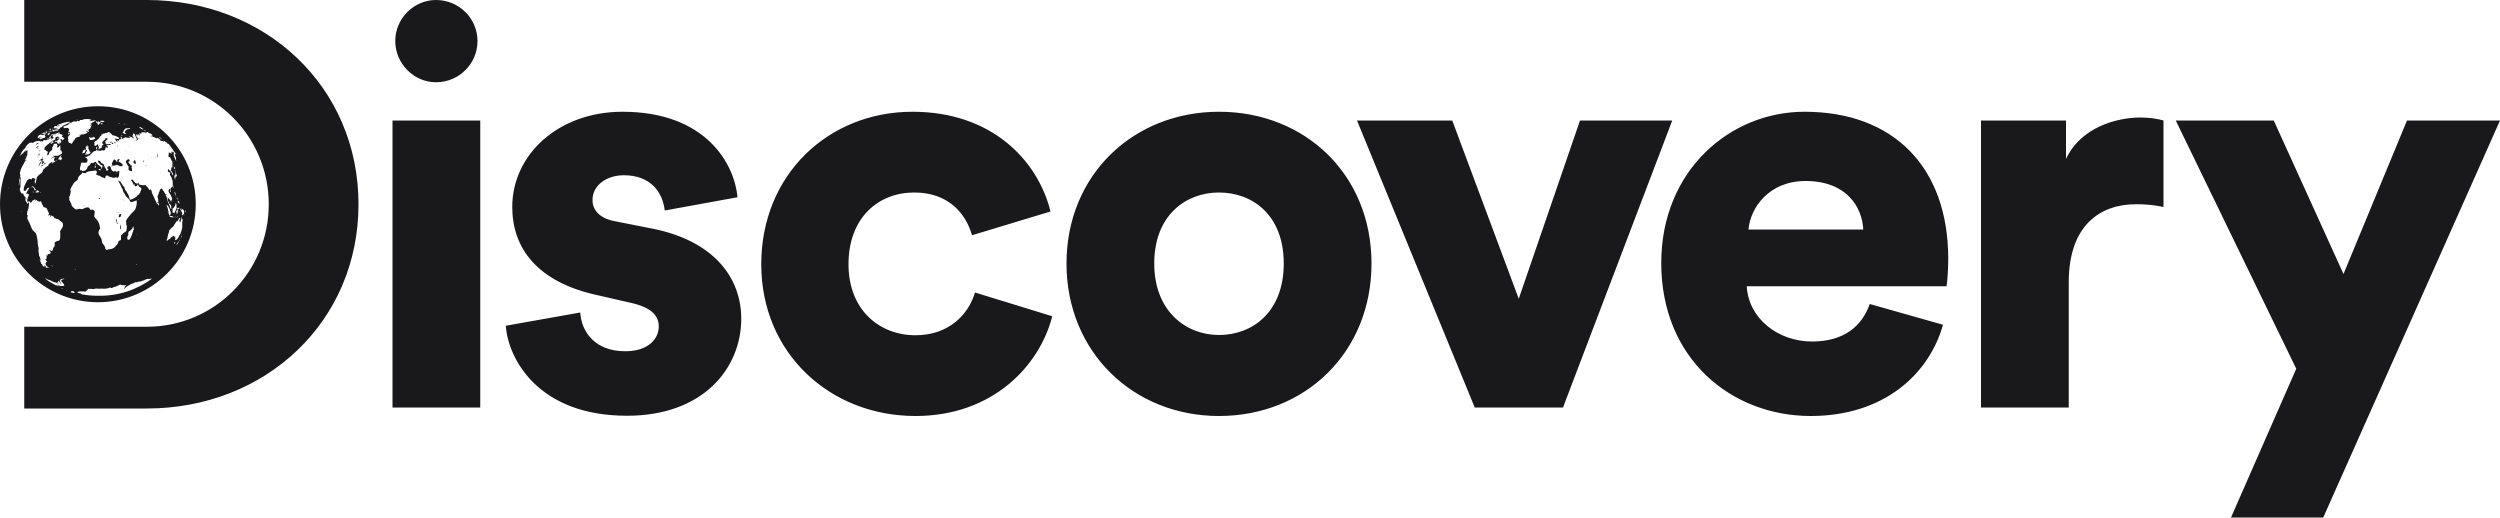 <?xml version="1.0" encoding="utf-8"?>
<!-- Generator: Adobe Illustrator 28.2.0, SVG Export Plug-In . SVG Version: 6.00 Build 0)  -->
<svg version="1.1" id="Layer_1" xmlns="http://www.w3.org/2000/svg" xmlns:xlink="http://www.w3.org/1999/xlink" x="0px" y="0px"
	 viewBox="0 0 1000 207" style="enable-background:new 0 0 1000 207;" xml:space="preserve">
<style type="text/css">
	.st0{fill:#19181b;}
</style>
<path class="st0" d="M46.4,87.9c0,0.3,0.1,0.7,0.2,0.9c0.1,0.1,0.2,0.4,0.2,0.5c0,0.2,0.1,0.3,0.2,0.3c0.2,0,0.1-0.1-0.1-0.6
	c-0.1-0.2-0.2-0.6-0.2-0.8C46.6,87.4,46.4,87.2,46.4,87.9 M44.9,66.3c-0.2,0-0.4,0-0.4,0.1c0,0.1,0.1,0.1,0.3,0.1
	c0.2,0,0.4-0.1,0.4-0.1C45.3,66.4,45.1,66.3,44.9,66.3 M45.1,57.6c0.3,0,0.3-0.3-0.1-0.5c-0.3-0.2-0.4-0.2-0.4-0.1
	C44.6,57.3,44.9,57.7,45.1,57.6 M46.2,57.3c0-0.1,0-0.2-0.1-0.4c-0.1-0.2-0.2-0.2-0.2-0.1c0,0.1,0,0.1-0.1,0.1
	c-0.2-0.1-0.1,0.1,0.1,0.4C46.1,57.3,46.2,57.3,46.2,57.3 M54.3,65.1c0.1-0.2,0-0.3-0.1-0.4c-0.1-0.2-0.1-0.2-0.1-0.4
	c0-0.2,0-0.2-0.2-0.2c-0.3,0-0.6,0.4-0.5,0.9c0.1,0.3,0.1,0.3,0.6,0.5c0.2,0.1,0.3,0.1,0.3,0C54.3,65.3,54.3,65.2,54.3,65.1
	 M47.3,85c0.1-0.1,0.1-0.2,0.1-0.3c0,0-0.1,0-0.2,0.1c-0.1,0.1-0.1,0.2-0.1,0.3C47.1,85.2,47.2,85.2,47.3,85 M52.8,67.2
	c0-0.1,0-0.1-0.1-0.1c-0.1,0-0.1-0.1-0.2-0.2c0-0.1,0-0.2,0.1-0.2c0.1,0,0.2,0,0.2,0c0.1-0.1,0.1-0.1-0.1-0.4
	c-0.2-0.3-0.3-0.3-0.4-0.1c-0.1,0.1-0.1,0.1-0.1-0.1c0-0.2,0-0.3-0.1-0.3c0,0-0.2-0.2-0.5-0.5c-0.2-0.3-0.3-0.5-0.3-0.5
	c0.1,0,0.1-0.1,0.2-0.2c0-0.1,0.1-0.2,0.2-0.1c0.2,0,0.2-0.1,0.1-0.5c-0.1-0.4-0.6-0.4-1,0c-0.5,0.4-0.6,0.7-0.3,1.1
	c0.1,0.2,0.2,0.3,0.2,0.4c0,0.1,0.2,0.3,0.4,0.7c0.2,0.2,0.2,0.3,0.4,0.5c0,0.2,0,0.3-0.1,0.4c0,0.2,0,0.5,0,0.7
	c0.2,0.4,1.1,0.9,1.4,0.6c0.1-0.1,0-0.9-0.2-1C52.8,67.4,52.7,67.3,52.8,67.2 M46.7,67.3c0,0-0.1,0.1,0,0.1c0,0.1,0.1,0.1,0.1,0.1
	c0,0,0-0.1,0-0.1C46.8,67.3,46.7,67.3,46.7,67.3 M47.1,58.5c0-0.1-0.1-0.2-0.2-0.3c-0.1-0.1-0.2-0.1-0.1,0
	C46.9,58.6,47.1,58.8,47.1,58.5 M50.1,60.3c0.1-0.1,0.1-0.2,0.1-0.2C50.2,60,50.1,60,50.1,60.3c-0.1,0.2,0,0.6,0.1,0.5
	c0,0,0-0.1-0.1-0.2C50,60.5,50,60.4,50.1,60.3 M50.5,67.8c0,0,0,0.1,0.1,0.2c0.1,0.1,0.1,0.2,0.2,0.2c0.1,0,0-0.1-0.1-0.2
	C50.6,67.9,50.5,67.8,50.5,67.8 M51.5,58.7c0,0,0.1-0.1,0-0.1c0-0.1,0-0.1-0.1-0.1c0,0,0,0,0,0.1C51.4,58.6,51.4,58.7,51.5,58.7
	 M49.7,67.5C49.6,67.5,49.6,67.5,49.7,67.5c0,0.1,0.1,0.1,0.1,0.1C49.9,67.5,49.8,67.5,49.7,67.5 M47.8,64.8
	c-0.2-0.1-0.4-0.3-0.4-0.4c0-0.1,0-0.1,0.1,0c0.1,0.1,0.2-0.3,0.1-0.4c0,0,0-0.1,0.2-0.2c0.1-0.1,0.1-0.1,0.2-0.2
	c-0.1,0-0.1,0-0.2,0c-0.1,0-0.3,0-0.4,0.1c-0.1,0.1-0.3,0.2-0.5,0.2c-0.3,0.1-0.3,0.2-0.2,0.3c0.1,0.1,0.3,0.1,0.4,0.1
	c0.1,0,0.2,0,0.2,0.1c0,0.1-0.1,0.1-0.2,0.1c-0.1,0-0.2,0.1-0.3,0.1c-0.1,0.1-0.2,0.1-0.4-0.1c-0.2-0.3-0.2-0.3-0.1-0.4
	c0.1-0.1,0.1-0.1-0.1-0.1c-0.2,0-0.3-0.1-0.3-0.1c0-0.4-0.6,0.1-0.7,0.6c0,0.1-0.1,0.2-0.1,0.1c-0.1-0.1-0.4,1.1-0.3,1.3
	c0.1,0.4,1,0.5,1.5,0.2c0.3-0.2,0.7-0.2,1.1,0.1c0.4,0.3,1.4,0.4,1.6,0.2C49.4,65.7,48.2,65,47.8,64.8 M62.9,55.7
	C62.9,55.7,62.9,55.6,62.9,55.7c-0.1-0.2-0.1-0.2-0.1-0.2c0,0,0,0,0,0.1C62.8,55.6,62.8,55.7,62.9,55.7 M62,62.8c0-0.1,0,0,0,0.2
	c0,0.1,0.1,0.2,0.1,0.1C62.1,63,62.1,62.9,62,62.8 M60.6,63c0,0,0,0,0,0.1c0,0.1,0.1,0.1,0.1,0.1c0,0,0-0.1,0-0.1
	C60.7,63,60.7,63,60.6,63 M75.3,87.1C75.3,87.1,75.3,87.1,75.3,87.1C75.3,87.1,75.3,87.1,75.3,87.1c-0.1,0.1-0.1,0.1-0.1,0.1
	C75.2,87.3,75.3,87.2,75.3,87.1 M75.1,87.5c0,0,0,0-0.1,0.1C75,87.8,75.1,87.8,75.1,87.5C75.1,87.5,75.1,87.5,75.1,87.5 M74.8,85.2
	c0,0.1,0,0.1,0,0.1C74.8,85.3,74.8,85.3,74.8,85.2C74.9,85.1,74.8,85.1,74.8,85.2 M74.8,85.4C74.8,85.4,74.8,85.4,74.8,85.4
	C74.7,85.4,74.7,85.4,74.8,85.4C74.7,85.5,74.7,85.5,74.8,85.4C74.7,85.5,74.8,85.5,74.8,85.4 M74.5,84.5
	C74.5,84.4,74.5,84.3,74.5,84.5c-0.1,0.1,0,0.3,0,0.3C74.5,84.7,74.5,84.6,74.5,84.5 M74.4,83.9C74.4,83.9,74.4,83.9,74.4,83.9
	c0,0.1,0,0.2,0,0.2c0,0,0,0,0,0C74.4,84,74.4,83.9,74.4,83.9 M74.2,84.3c-0.1,0.1-0.1,0.2-0.2,0.3c-0.1,0-0.1,0.1-0.1,0.1
	c0,0,0,0,0.1,0.1c0,0,0.1,0.1,0.1,0c0.1-0.1,0.2-0.5,0.3-0.6C74.3,84,74.3,84.1,74.2,84.3 M73.8,89.3C73.8,89,73.7,89,73.8,89.3
	c-0.1,0.2,0,0.3,0,0.3C73.8,89.6,73.8,89.5,73.8,89.3 M73.6,86.1c0,0,0.1,0,0.1,0.1c0,0,0,0,0-0.2c0-0.1,0-0.2-0.1-0.2
	c0,0,0,0,0-0.1c0-0.1,0-0.2,0-0.3c0-0.2,0-0.4,0.1-0.5c0,0,0-0.1,0-0.2c-0.1-0.1-0.1-0.2-0.1-0.2c0-0.2-0.1-0.4-0.3-0.6
	c-0.1-0.1-0.3-0.2-0.3-0.3c0-0.1-0.1,0-0.3,0.3c-0.2,0.4-0.2,0.4-0.2,0.2c0-0.1,0-0.3,0-0.4c0-0.1,0-0.3,0-0.3
	c0-0.1-0.2-0.1-0.3,0.1c-0.1,0.1-0.1,0.1-0.1,0.2c0,0,0,0,0.1,0.1c0,0,0.1,0.1,0.1,0.2c0,0.1,0,0.1,0.1,0.1c0.1,0,0.1,0,0,0.1
	c-0.1,0-0.1,0.1-0.1,0.1c0,0,0,0.1,0,0.2c0,0.1,0,0.1,0,0.1c0,0,0-0.1,0.1-0.1c0-0.1,0.1,0,0.2,0.1c0.1,0.1,0.2,0.2,0.2,0.2
	c0,0,0.1,0.5,0.1,0.7c0,0.1,0,0.1-0.1,0.1c0,0-0.1,0.1-0.1,0.2c0,0.1,0,0.1,0.1,0.1c0.1-0.1,0.1-0.1,0.2,0.1c0,0.2,0.3,0.1,0.3-0.1
	c0-0.1,0.1-0.2,0.1-0.3c0.1-0.2,0.2-0.1,0.2,0.3C73.5,86,73.6,86.1,73.6,86.1 M72.3,85.4c0.1-0.2,0.1-0.4,0.1-0.4c0,0,0,0.1-0.1,0.1
	C72.3,85.2,72.3,85.3,72.3,85.4C72.2,85.6,72.2,85.6,72.3,85.4 M72,87.8c0,0,0,0-0.1,0.1c0,0.1,0,0.1,0,0.1C71.9,88,71.9,88,72,87.8
	C72,87.9,72,87.8,72,87.8 M72.8,87.1c0.1-0.5,0.1-0.6,0-0.4c-0.1,0.1-0.2,0.6-0.4,1.3c-0.1,0.3-0.2,0.6-0.3,0.8
	C72.1,89.1,72,89.1,72,89c0,0,0-0.2-0.1-0.3c-0.2-0.3-0.2-0.4-0.1-0.7c0.1-0.2,0.1-0.3,0.2-0.4c0,0,0.1-0.1,0.1-0.2
	c0-0.1,0-0.1-0.1-0.1c-0.1,0-0.2,0-0.2-0.1c-0.1-0.1-0.2-0.1-0.1,0c0,0.1-0.1,0.3-0.1,0.3c-0.1,0-0.2,0.2-0.2,0.3
	c0,0.1-0.1,0.2-0.1,0.3C71,88.2,71,88.3,71,88.4c0,0.1-0.1,0.2-0.1,0.2c-0.1,0.1-0.1,0-0.1,0c0-0.1,0-0.2,0-0.2c0-0.1-0.2,0-0.2,0.2
	c0,0.1,0,0.1-0.1,0.1c-0.1,0-0.3,0.4-0.3,0.5c0,0.1-0.1,0.1-0.1,0.1c-0.1,0-0.1,0.1-0.1,0.2c0,0.1,0,0.1-0.1,0.2c0,0,0,0,0-0.1
	c0-0.2-0.1,0.1-0.2,0.3c-0.1,0.2-0.3,0.6-0.4,0.7c0,0.1-0.3,0.2-0.5,0.4c-0.2,0.2-0.5,0.4-0.5,0.5c-0.1,0.1-0.2,0.2-0.2,0.2
	c0,0-0.1,0.1-0.1,0.1c0,0.1-0.1,0.1-0.1,0.1c-0.1-0.1-0.4,0.9-0.4,1.2c0,0.2,0,0.2-0.1,0.3c-0.1,0.1-0.1,0.2-0.2,0.6
	c0,0.3-0.1,0.6-0.2,0.8c0,0.1-0.1,0.3,0,0.3c0,0.1-0.2,0.7-0.3,0.8c-0.1,0.1-0.2,0.2,0,0.3c0.1,0.2,0.2,0.1,0.5-0.2
	c0.2-0.2,0.4-0.3,0.6-0.4c0.2-0.1,0.3-0.1,0.4-0.3c0.1-0.3,0.4-0.5,1.1-0.9c0.1-0.1,0.3-0.1,0.3-0.1c0,0,0.1,0.1,0.1,0
	c0.1,0,0.1,0.5,0,0.7c-0.1,0.2,0,0.1,0.3-0.3c0.3-0.4,0.3-0.4,0.1,0.1c-0.2,0.4-0.2,0.5,0,0.2c0.1-0.2,0.1-0.1,0,0.2
	c-0.1,0.1-0.1,0.2,0,0.1c0.1-0.1,0.1,0,0,0.3c-0.1,0.3-0.1,0.4,0,0.4c0.1,0,0.1,0,0.1,0.1c0,0.1,0.1,0,0.2-0.1
	c0.1-0.2,0.1-0.2,0.1-0.1c0,0.1,0,0.1,0.2-0.1c0.1-0.2,0.3-0.3,0.3-0.3c0.1,0,0.1-0.1,0.2-0.2c0.1-0.3,0.7-1.5,0.9-1.7
	c0.1-0.1,0.2-0.3,0.2-0.5c0.1-0.2,0.2-0.4,0.2-0.6c0.1-0.2,0.2-0.4,0.2-0.6c0-0.1,0.1-0.4,0.1-0.5c0.1-0.2,0.1-0.4,0.1-0.6
	c0-0.2,0-0.4,0-0.4c0-0.1,0-0.1,0-0.2c0,0,0-0.2,0-0.4c0-0.2,0-0.4,0-0.5c0-0.1,0-0.3,0-0.4c0-0.2,0.1-0.3,0.1-0.4
	c0-0.1,0-0.3,0.1-0.4c0-0.2,0-0.3,0-0.3C72.8,87.7,72.8,87.6,72.8,87.1 M72.8,94.4C72.8,94.4,72.8,94.4,72.8,94.4
	c-0.1,0.1-0.2,0.1-0.1,0c0-0.1,0-0.1,0-0.1c0,0,0-0.1,0-0.2c0-0.2,0.1-0.3,0.1-0.4c0-0.1,0-0.1-0.1,0.1c0,0.1,0,0.2,0,0.2
	c0,0.1-0.1,0.5-0.2,0.7c-0.1,0.1-0.1,0.2-0.1,0.3c0,0-0.1,0.2-0.1,0.2c0,0.1,0,0.1-0.1,0.3c-0.1,0.1-0.1,0.2-0.1,0.2
	c0,0,0.4-0.6,0.4-0.8c0-0.1,0.1-0.1,0.1-0.2C72.6,94.9,72.8,94.6,72.8,94.4 M72,95.8C71.9,95.8,71.9,95.8,72,95.8
	c0-0.1-0.1,0-0.3,0.3c-0.1,0.3-0.3,0.6-0.5,0.8c-0.3,0.4-0.5,0.8-0.6,0.9c0,0.1,0,0.1,0.1,0.1c0.1,0,0.3-0.2,0.5-0.6
	c0.1-0.3,0.3-0.6,0.3-0.5c0,0,0,0,0-0.1c0-0.1,0.1-0.2,0.2-0.4C71.9,96,72,95.8,72,95.8 M70,96.8c-0.1,0-0.1,0.1-0.2,0.1
	c0,0.1-0.1,0.2-0.1,0.3c-0.1,0.4-0.1,0.5,0.1,0.3c0.1-0.1,0.1-0.1,0.1-0.1c0,0,0.1-0.1,0.1-0.2C70.2,96.7,70.2,96.7,70,96.8
	 M69.5,95.5C69.5,95.5,69.4,95.6,69.5,95.5C69.5,95.6,69.5,95.6,69.5,95.5C69.6,95.5,69.6,95.5,69.5,95.5 M67.4,62.5
	c0-0.1-0.1-0.1-0.1-0.1C67.3,62.4,67.3,62.5,67.4,62.5C67.4,62.6,67.4,62.6,67.4,62.5C67.4,62.6,67.4,62.6,67.4,62.5 M69.5,61.9
	c0-0.1,0-0.1-0.1-0.1C69.4,61.8,69.4,61.9,69.5,61.9C69.4,62,69.5,62,69.5,61.9C69.5,62,69.5,62,69.5,61.9 M42.7,58.3
	c0.1-0.1,0.1-0.1-0.1-0.1c-0.1,0-0.2,0-0.2,0.1C42.4,58.5,42.5,58.5,42.7,58.3 M41.4,58.8c0.1,0,0.1-0.1,0.1-0.1
	c0-0.1,0-0.1-0.1-0.1c-0.1,0-0.1,0.1-0.1,0.1C41.3,58.8,41.3,58.8,41.4,58.8 M39.3,59.7c0.1,0.1,0.3-0.1,0.3-0.3c0-0.1,0-0.1-0.3,0
	C39.2,59.5,39.1,59.6,39.3,59.7 M39,59.6c-0.1,0-0.1,0.1-0.1,0.1c0,0.1,0.1,0.1,0.1,0.1C39.1,59.6,39.1,59.6,39,59.6 M46.7,69.3
	c0.1,0,0.3-0.1,0.3-0.1c0-0.1-0.1-0.1-0.2-0.1c-0.1,0-0.3,0.1-0.3,0.1C46.5,69.2,46.6,69.3,46.7,69.3 M43.9,69c0.1,0,0.3,0,0.4,0
	c0.1,0,0-0.1-0.2-0.1C43.9,69,43.8,69,43.9,69 M39.7,68c0.2,0.1,0.4,0.2,0.4,0.2c0,0,0.1-0.1,0.1-0.3c0.1-0.3,0-0.3-0.4-0.3
	c-0.3,0-0.5,0.1-0.5,0.1C39.4,67.7,39.5,67.8,39.7,68 M38.2,66c0.1,0,0.1-0.1,0.1-0.3c0-0.3-0.1-0.3-0.2-0.2
	C38,65.6,38.1,66,38.2,66 M37.9,66.7c0,0.3,0,0.5,0,0.5c0.2,0,0.4-0.2,0.4-0.5c0-0.4,0-0.5-0.3-0.4C38,66.2,37.9,66.4,37.9,66.7
	 M36,66.9c0,0.1,0.1,0.1,0.1,0.1c0.1-0.1,0.1-0.2,0-0.2C36,66.8,36,66.9,36,66.9 M66.2,77.8c0.1,0.3,0.3,0.7,0.4,0.9
	c0.1,0.3,0.2,0.7,0.4,1.4c0.1,0.5,0.2,0.9,0.2,0.9c0.1,0,0.5,0.8,0.6,1.1c0.1,0.6,0.4,1.5,0.6,1.5c0.1,0,0.1,0,0.1-0.3
	c0-0.2,0-0.5,0-0.7c0.1-0.4-0.5-1-0.7-1.1c-0.1,0-0.2-0.1-0.2-0.3c0-0.1-0.1-0.4-0.2-0.5c-0.2-0.3-0.2-0.4-0.3-1.2
	c0-0.6,0-0.9,0.1-0.5c0,0.1,0.1,0.2,0.1,0.2c0,0,0.2,0.2,0.4,0.4c0.2,0.2,0.4,0.5,0.4,0.5c0.1,0,0.1,0.2,0.2,0.4
	c0,0.2,0.1,0.3,0.1,0.3c0.1,0,0.2-0.5,0.1-0.6c0-0.1,0-0.1,0.1-0.1c0,0,0.1-0.1,0.2-0.3c0.1-0.2,0.1-0.3-0.1-0.8
	c-0.2-0.6-0.3-0.8-0.8-1.6c-0.5-0.7-0.6-0.9-0.4-1.4c0.1-0.4,0.4-0.6,0.5-0.2c0,0.1,0.1,0.3,0.2,0.3c0.1,0.1,0.1,0.1,0,0.1
	c-0.2,0-0.2,0.5,0,0.6c0.1,0.1,0.2,0,0.2-0.3c0-0.2,0-0.3-0.1-0.4c-0.2-0.3-0.2-0.5,0-0.7c0.1-0.1,0.2-0.3,0.2-0.4
	c0-0.1,0-0.1,0-0.1c0.1,0.2,0.4,0,0.5-0.4c0.1-0.4,0.1-0.7,0.1-0.9c0-0.1,0-0.1,0-0.2c0,0,0-0.2,0-0.4c0-0.7-0.1-1.1-0.3-1.1
	c0,0-0.1,0-0.1,0c0-0.1,0-0.1,0.1-0.1c0.1-0.1,0-0.5-0.3-1c-0.3-0.5-0.4-0.7-0.5-0.8c-0.1-0.1,0-0.7,0.1-0.8
	c0.1-0.1,0.1-0.2-0.2-0.3c-0.1-0.1-0.2,0-0.2,0.1c0,0.2-0.1,0.1-0.2-0.1c0-0.1-0.1-0.2-0.2-0.2c-0.1-0.1-0.3-0.4-0.2-0.4
	c0,0,0.1-0.2,0.2-0.4c0.1-0.2,0.1-0.3,0.2-0.3c0.1,0.1,0.1,0.1,0.1,0.3c0,0.3,0.1,0.5,0.2,0.3c0-0.1,0.1-0.1,0.2-0.1
	c0.2,0.1,0.2,0.1,0.2,0.4c0.1,0.3,0.1,0.4,0.3,0.4c0.1,0,0.2,0.2,0.2,0.3c0,0.1,0.2,0.6,0.3,0.9c0,0,0.1,0,0.2-0.1
	c0.1-0.1,0.1-0.1,0-0.5c-0.1-0.3-0.2-0.5-0.5-0.9c-0.2-0.3-0.3-0.5-0.3-0.5c0.1-0.1,0.1-0.5,0.1-0.6c0-0.1,0-0.3,0-0.4
	c0-0.2,0.1-0.2,0.2-0.1c0.2,0.2,0.3,0,0.2-1.1c0-0.8-0.1-1-0.2-1.4c-0.1-0.3-0.2-0.5-0.2-0.6c-0.1-0.5-0.7-1.4-0.7-1
	c0,0.1-0.1,0.2-0.1,0c-0.1-0.2-0.1-0.3-0.1-0.1c0,0.1,0,0.1,0,0c-0.1-0.1-0.1-0.2-0.2-0.2c-0.1,0-0.1,0-0.1-0.1c0-0.1,0-0.1,0.1-0.2
	c0-0.1,0.1-0.3,0.1-0.4c0.1-0.9-0.3-1.1,0.2-0.8c0.1,0.1,0.2,0.1,0.2,0c0-0.1,0.3,0.1,0.4,0.2c0,0.1,0.1,0.1,0.2,0.1
	c0.1,0,0.2,0,0.2,0c0.1,0,0.1,0,0-0.1c-0.1-0.1-0.1-0.1-0.1-0.4c0-0.3,0-0.3,0.2-0.3c0.1,0.1,0.2,0.1,0.2,0.2
	c0.1,0.2,0.2,0.3,0.2,0.1c0-0.1,0-0.1,0.1-0.1c0,0,0,0,0-0.1c0-0.1-0.1-0.2,0-0.2c0.1,0.1,0.2,0.5,0.2,0.8c0,0.1,0,0.3,0,0.4
	c0,0.1,0,0.2,0,0.2c-0.1,0.1,0,0.5,0.2,0.9c0.1,0.2,0.3,0.6,0.4,0.9c0.2,0.3,0.3,0.6,0.3,0.7c0.1,0.2,0.1-0.2,0-0.4
	c0-0.1,0-0.2,0-0.2c0,0,0-0.1,0-0.2c0-0.1,0-0.2,0-0.2c0.1,0,0-0.1,0-0.2c-0.1-0.2-0.1-0.4,0-0.3c0,0,0,0,0,0c0-0.1-0.1-0.1-0.1-0.1
	c0,0-0.1-0.1-0.1-0.2c-0.1-0.1-0.1-0.2-0.1-0.2c-0.1,0-0.1-0.1-0.2-0.5c0-0.2,0-0.3,0-0.3c0,0,0.1,0,0.1,0c0,0,0,0,0.1,0.1
	c0,0.1,0.1,0.1,0.1,0c0-0.1,0.1-0.1,0.2,0.1c0,0.1,0.1,0.1,0.1,0c-0.8-1.2-1.6-2.3-2.4-3.4c0,0,0,0-0.1-0.1c0,0,0,0,0,0
	c0,0-0.1-0.1-0.1-0.1c0,0,0,0,0,0c0,0-0.1-0.1-0.1-0.2c0,0,0,0,0,0c-0.1-0.1-0.2-0.2-0.2-0.3c-0.1-0.1-0.2-0.2-0.4-0.2
	c-0.5-0.2-0.2-0.1-0.4-0.4c-0.2-0.2-0.6-0.4-0.5-0.2c0,0.1,0,0.1,0,0c-0.1-0.1-0.1-0.2-0.3-0.3c-0.1-0.1-0.3-0.1-0.3-0.2
	c0,0-0.1-0.1-0.2-0.1c-0.1,0-0.1,0,0,0.2c0.1,0.2,0.1,0.2,0,0.1c-0.1,0-0.1-0.1-0.1,0c0,0.1,0,0.1-0.1,0c-0.1-0.1-0.3-0.2-0.4-0.2
	c-0.2-0.1-0.3-0.1-0.3,0c0,0.1-0.1,0.1-0.5-0.3c-0.1-0.2-0.2-0.2-0.1-0.2c0.1,0-0.1-0.2-0.2-0.2c-0.1,0-0.1,0-0.1-0.1
	c0,0,0-0.1-0.1-0.1c-0.1-0.1-0.3-0.2-0.5-0.3c-0.3-0.1-0.3-0.1-0.3,0c0.1,0.1,0,0.1-0.2,0.1c-0.2,0-0.4-0.2-0.5-0.2
	c-0.1-0.1-0.4-0.2-0.6-0.3c-0.2-0.1-0.6-0.2-0.7-0.3c-0.2-0.1-0.3-0.1-0.2,0c0.1,0.1,0,0.1-0.1,0.1c-0.2,0-0.4-0.1-0.2-0.2
	c0.1,0,0.2-0.1,0.3-0.1c0.1,0,0.2-0.1,0.3-0.1c0.1-0.1,0.1-0.1,0-0.3c0,0-0.1-0.1-0.1-0.1c0,0-0.2-0.1-0.3-0.2
	c-0.1-0.1-0.3-0.2-0.4-0.2c-0.3-0.1-0.6-0.2-0.7-0.3c0-0.2-0.4-0.4-0.6-0.3c-0.1,0-0.1,0.1-0.1,0.1c0,0.1,0,0.1-0.1,0.1
	c-0.1,0-0.1,0-0.1,0c0,0.1-0.1,0.1-0.3,0c-0.6-0.2-1.6-0.1-1.7,0.1c0,0,0,0.1-0.1,0.1l0.2,0.1c0.1,0.1,0,0.1-0.4,0.1
	c-0.3,0-0.6,0-0.6,0c-0.1,0,0.3,0.5,0.4,0.6c0.2,0.1,0.2,0.1,0.1,0.1c0,0-0.2,0-0.4-0.1c-0.1-0.1-0.4-0.2-0.5-0.3
	c-0.2-0.1-0.2-0.1-0.1,0.1c0.2,0.2,0.2,0.2-0.1,0.1c-0.3-0.1-0.3,0,0,0.2c0.1,0.1,0.1,0.1,0,0.1c-0.2-0.1-0.2-0.1-0.3-0.3
	c0-0.1-0.1-0.3-0.2-0.3c0-0.1,0,0,0,0.1c0,0.1,0,0.2,0,0.2c-0.1,0-0.1,0-0.1,0.1c0,0.1,0,0.1,0.1,0.3c0.1,0.2,0.2,0.2,0.1,0.3
	c0,0.3,0.1,0.4,0.5,0.5c0.3,0.1,0.6,0.3,0.6,0.5c0,0.1,0,0.1-0.1,0c-0.1-0.2-0.3-0.4-0.5-0.4c-0.1,0-0.1,0.1,0,0.3
	c0.1,0.2,0.1,0.3-0.1,0.5c-0.2,0.2-0.7,0.2-0.8,0c-0.1-0.1,0-0.1,0.2,0c0.2,0.1,0.3,0,0.3-0.2c0.1-0.3,0.1-0.3-0.1-0.5
	c-0.1-0.1-0.2-0.3-0.3-0.6c-0.1-0.2-0.2-0.4-0.2-0.5c-0.1-0.1-0.1-0.1-0.1-0.3c0-0.2-0.1-0.4-0.3-0.4c-0.1,0-0.2-0.1-0.1-0.1
	c0-0.1,0-0.1-0.1-0.1c-0.1,0-0.1,0-0.1,0.1c0,0.1,0,0.1-0.1,0.1c-0.1,0-0.1,0.1-0.1,0.2c0,0.1-0.1,0.3-0.1,0.4
	c-0.1,0.1-0.1,0.2-0.1,0.2c0,0,0.1,0.1,0.1,0.2c0,0.1,0,0.2,0,0.2c0,0,0.1,0.1,0.3,0.3c0.5,0.4,0.4,0.5-0.2,0.2
	c-0.3-0.2-0.7-0.4-1-0.5c-0.3-0.1-0.6-0.2-0.7-0.2c-0.1-0.1-0.1,0,0.1,0.1c0.3,0.3,0.4,0.4,0.3,0.6c-0.1,0.1-0.1,0.1-0.2,0
	c-0.1-0.1-0.2-0.1-0.6-0.1c-0.4,0.1-0.6,0-0.6-0.1c0-0.1-0.1-0.1-0.2-0.1c-0.1,0-0.2,0.1-0.3,0.1c-0.4,0.1-0.8,0.3-0.8,0.4
	c0,0.2-0.3,0.2-0.5,0c-0.2-0.1-0.1-0.3,0-0.3c0.1,0,0.1-0.2,0-0.3c-0.2-0.1-0.6-0.1-0.5,0c0.1,0.1,0.1,0.2,0.1,0.3
	c0,0.1,0,0.2,0.1,0.3c0.2,0.2,0,0.4-0.2,0.3c-0.1-0.1-0.3,0-0.4,0.1c-0.3,0.2-0.3,0.2-0.2,0.4c0.1,0.2,0.1,0.2-0.2,0.1
	c-0.2,0-0.4-0.1-0.5-0.2c-0.1-0.1-0.2,0-0.2,0.1c0,0.1,0.1,0.2,0.2,0.2c0.2,0.1,0.2,0.3,0.1,0.3c-0.2,0-0.6-0.3-0.7-0.5
	c-0.1-0.1-0.1-0.3-0.1-0.4c0-0.1-0.1-0.2-0.2-0.3c-0.4-0.2-0.1-0.2,0.6,0c0.6,0.2,0.7,0.1,0.9,0c0.1-0.1,0.2-0.2,0.2-0.3
	c0-0.1-0.4-0.3-0.8-0.5c-0.6-0.3-0.8-0.4-1.8-0.6c-0.4-0.1-0.4-0.1-0.3-0.2c0.2-0.1,0.2-0.1-0.1-0.2C44,53,43.8,53,43.8,53
	c0,0-0.1,0-0.1-0.1c0-0.1-0.1-0.1-0.1-0.1c-0.1,0-0.2,0.1-0.3,0.1c-0.1,0-0.2,0.1-0.2,0.2C43,53.3,43,53.3,43,53.2
	c0,0,0-0.2,0.1-0.2c0.1-0.1,0.1-0.1-0.2,0c-0.1,0.1-0.3,0.2-0.3,0.2c0,0.1-0.1,0.1-0.2,0c-0.1,0-0.2,0-0.4,0.1
	c-0.1,0.1-0.2,0.1-0.3,0.1c-0.2-0.1-0.3-0.1-0.2,0c0,0.1,0,0.1-0.1,0.1c0,0-0.2,0-0.3,0c-0.1,0-0.2,0-0.1,0.1
	c0.2,0.2-0.1,0.3-0.3,0.1c-0.1-0.1-0.2-0.1-0.1,0c0,0.1,0,0.1-0.1,0.1c-0.1-0.1-0.2-0.1-0.1,0c0.1,0.1,0.2,0.1,0.2,0.1
	c0.3-0.1,0.1,0.2-0.3,0.5c-0.3,0.2-0.5,0.5-0.6,0.7c-0.1,0.2-0.2,0.4-0.3,0.4c-0.1,0-0.1,0.1-0.1,0.1c0,0.1,0,0.1-0.1,0.1
	c0,0-0.2,0.1-0.3,0.2C39,56,38.8,56,38.8,56c-0.1,0-0.1,0-0.1,0.1c0,0.1-0.1,0.2-0.1,0.2c-0.1,0-0.3,0.1-0.5,0.2
	c-0.4,0.2-0.5,0.6-0.3,0.9c0.1,0.1,0.1,0.2-0.1,0.3c-0.1,0.1-0.1,0.2,0.1,0.1c0.2-0.1,0.2-0.1,0,0.1c-0.2,0.2-0.1,0.3,0.2,0.4
	c0.2,0.1,0.4,0,0.6-0.2c0.2-0.1,0.4-0.3,0.4-0.4c0-0.1,0-0.1,0.1,0c0.1,0.1,0.1,0.2,0.1,0.3c0,0.1,0,0.2,0.1,0.2
	c0,0,0.1,0.1,0.1,0.2c0,0.1,0.1,0.3,0.1,0.4c0.1,0.1,0.1,0.3,0.1,0.3c0,0,0,0.2,0,0.3c0.1,0.2,0.4,0.2,0.4,0c0-0.1,0.1-0.1,0.2-0.1
	c0.4,0,0.5-0.2,0.5-0.6c0-0.3,0-0.4,0.2-0.5c0.1-0.1,0.3-0.2,0.4-0.3c0.1-0.1,0.1-0.2,0-0.3c-0.1-0.1-0.2-0.2-0.3-0.2
	c-0.1,0-0.1-0.1-0.1-0.2c0-0.4,0.2-0.7,0.6-1c0.4-0.2,0.6-0.4,0.5-0.5c-0.1-0.2,0.3-0.5,0.7-0.4c0.4,0.1,0.5,0.2,0.3,0.4
	c-0.8,0.7-0.9,0.8-0.9,1c0,0.1,0.1,0.3,0.1,0.5c0,0.4,0.4,0.6,1,0.5c0.3,0,0.6-0.1,0.7-0.1c0.2,0,0.5,0.1,0.4,0.3
	c0,0.1-0.3,0.1-0.6,0.1c-0.7,0-0.9,0.1-0.9,0.3c0,0.1,0.1,0.2,0.2,0.2c0.1,0,0.1,0.1,0.1,0.3c0,0.4-0.1,0.4-0.4,0.2
	c-0.3-0.3-0.6-0.1-0.6,0.6c0,0.3,0,0.4-0.2,0.4c-0.1,0-0.2,0-0.2,0.1c0,0.2-0.4,0.2-0.5,0c-0.1-0.1-0.3,0-0.7,0.1
	c-0.3,0.1-0.7,0.2-0.7,0.1c-0.1,0-0.3-0.1-0.6-0.1c-0.5,0-0.8-0.2-0.7-0.5c0-0.1,0.1-0.2,0.2-0.3c0.1-0.1,0.2-0.1,0.1-0.3
	C39,59,39,58.9,39,58.8c0.1-0.2-0.2-0.2-0.3,0.1C38.6,59,38.5,59,38.5,59c-0.1-0.1-0.1,0-0.1,0.4c0.1,0.9,0,1-0.2,1
	c-0.6,0-0.7,0.1-0.8,0.3c0,0.2-0.1,0.2-0.1,0.1c0-0.1-0.1-0.1-0.3,0.2c-0.1,0.2-0.4,0.4-0.5,0.5c-0.1,0.1-0.3,0.2-0.3,0.3
	c0,0.1-0.2,0.3-0.4,0.4c-0.2,0.2-0.3,0.2-0.5,0.1c-0.1-0.1-0.2-0.1-0.2,0.1c0,0.2-0.1,0.3-0.3,0.3c-0.5,0-0.6,0-0.6,0.2
	c0,0.1,0,0.2,0.1,0.2c0.4,0,0.8,0.6,0.7,1.1c0,0.2-0.1,0.5-0.2,0.6c-0.1,0.3-0.2,0.3-1,0.3c-0.4,0-0.9-0.1-0.9-0.1
	c-0.1,0-0.2,0-0.3,0.1c-0.2,0.1-0.2,0.2-0.3,0.7c0,0.3-0.1,0.8-0.2,1c-0.1,0.3-0.2,0.5-0.1,0.6c0,0.1,0.1,0.3,0,0.5
	c0,0.3,0,0.3,0.3,0.2c0.2-0.1,0.3,0,0.5,0.2c0.1,0.2,0.2,0.2,0.4,0.1c0.1-0.1,0.4-0.1,0.6-0.1c0.2,0,0.4-0.1,0.4-0.2
	c0-0.1,0.1-0.2,0.2-0.2c0.2,0,0.5-0.5,0.5-0.8c0-0.3,0.5-0.8,0.9-1c0.2-0.1,0.3-0.2,0.4-0.5c0.1-0.4,0.4-0.6,0.7-0.4
	c0.2,0.1,0.3,0.1,0.7-0.2c0.3-0.2,0.5-0.3,0.6-0.3c0.1,0,0.3,0.2,0.5,0.6c0.2,0.3,0.7,0.8,1.1,1c0.7,0.4,0.8,0.7,0.7,1.2
	c-0.1,0.3-0.1,0.3,0.2-0.1c0.2-0.3,0.3-0.4,0.1-0.5c-0.1-0.1-0.1-0.2,0-0.3c0.1-0.1,0.2-0.1,0.3,0c0.1,0.1,0.2,0.1,0.3,0.1
	c0.1-0.1-0.6-0.6-0.8-0.6c-0.1,0-0.1-0.1-0.1-0.1c0-0.1-0.1-0.1-0.2-0.1c-0.1,0-0.3-0.2-0.5-0.5c-0.2-0.3-0.4-0.5-0.5-0.5
	c-0.1,0-0.1-0.1-0.1-0.3c0-0.4,0.4-0.6,0.5-0.3c0,0.1,0.1,0.2,0.2,0.1c0.1,0,0.2,0.1,0.3,0.3c0.1,0.2,0.3,0.4,0.4,0.5
	c0.1,0.1,0.4,0.2,0.7,0.4c0.3,0.2,0.4,0.4,0.4,0.7c0,0.2,0.1,0.5,0.4,0.9c0.2,0.3,0.4,0.5,0.3,0.6c-0.1,0.1,0.3,0.6,0.5,0.6
	c0.1,0,0.1-0.1,0.1-0.2c0-0.1,0-0.2,0.2-0.3c0.4-0.2,0.2-0.5-0.2-0.4c-0.1,0-0.1-0.1,0-0.2c0-0.1,0-0.2,0-0.3
	c-0.2-0.1-0.1-0.4,0.1-0.3c0.1,0,0.2,0,0.3-0.1c0.2-0.4,0.9-0.1,0.8,0.3c0,0.1,0,0.2,0.1,0.2c0.1,0,0.1,0.1,0.1,0.3
	c0,0.2,0,0.3,0.1,0.3c0.1,0,0.1,0.1,0.1,0.2c0,0.1,0.1,0.3,0.3,0.4c0.2,0.1,0.4,0.2,0.5,0.3c0.2,0.1,0.3,0.1,0.4-0.1
	c0.1-0.2,0.2-0.2,0.4,0c0.3,0.2,0.7,0.3,0.8,0.1c0-0.1,0.2-0.1,0.4-0.2c0.1,0,0.2,0,0.3,0c0,0.2,0,0.3,0,0.5c0,0.3-0.1,0.9-0.1,1.3
	c-0.2,0.9-0.5,1.1-1,0.8c-0.2-0.2-0.3-0.2-0.6,0c-0.4,0.2-0.6,0.2-1.1,0c-0.2-0.1-0.6-0.2-1-0.3c-0.3-0.1-0.6-0.2-0.6-0.3
	c0-0.1-0.1-0.1-0.3-0.2c-0.4-0.1-0.9,0.2-0.8,0.5c0,0.1-0.1,0.4-0.1,0.5c-0.1,0.2-0.2,0.2-0.6-0.1c-0.3-0.1-0.6-0.2-0.7-0.2
	c-0.1,0-0.3-0.1-0.4-0.2c-0.1-0.2-0.8-0.6-1-0.5c-0.1,0.1-1-0.4-1-0.5c0,0,0.1-0.2,0.2-0.3c0.2-0.2,0.2-0.3,0.1-0.5
	c-0.1-0.2-0.1-0.3,0-0.4c0.1-0.2,0.1-0.2,0-0.1c-0.1,0-0.2,0-0.2-0.1c0-0.1-0.1-0.1-0.4-0.1c-0.2,0-0.9,0.1-1.5,0.2
	c-0.8,0.1-1.8,0.2-2.3,0.8c-0.1,0.1-1.1,0.1-1.2-0.1c-0.1-0.2-0.2-0.1-0.4,0.3c-0.1,0.2-0.3,0.5-0.6,0.6c-0.4,0.3-0.9,1-0.9,1.4
	c0,0.3-0.3,0.8-0.9,1.1c-0.4,0.2-1.1,1.2-1.2,1.4c0,0.1-0.1,0.3-0.2,0.4c-0.1,0.2-0.4,0.5-0.5,0.9c-0.3,0.5-0.3,0.6-0.2,0.8
	c0.1,0.2,0.1,0.5,0,1.3c-0.1,0.5-0.4,1.4-0.5,1.4c-0.1,0-0.1,0.1,0,0.4c0.1,0.2,0.1,0.5,0,0.7c-0.1,0.3,0,0.4,0.1,0.4
	c0.1,0,0.2,0.1,0.2,0.2c0,0.1,0.1,0.4,0.3,0.7c0.2,0.3,0.3,0.7,0.3,0.8c0,0.6,0.9,1.2,1.4,1.7c0.3,0.2,0.3,0.3,1.4,0
	c0.3-0.1,0.7-0.1,1,0c0.4,0.1,0.6,0.1,1.1-0.2c0.6-0.3,1.5-0.7,2.1-0.3c0.2,0.1,0.3,0.3,0.3,0.4c0,0.3,0.2,0.5,0.8,0.4
	c0.5-0.1,0.6,0,0.9,0.3c0.2,0.2,0.3,0.4,0.3,0.5c0,0.1-0.1,0.5-0.1,0.8c0,0.4-0.1,0.7-0.1,0.8c-0.1,0.2,0.1,0.6,0.8,1.3
	c0.6,0.7,1.1,1.5,1.3,2.4c0,0.2,0.1,0.6,0.2,0.9c0.1,0.4,0.1,0.5-0.1,0.7c-0.3,0.3-0.6,1.3-0.5,1.7c0.1,0.6,0.6,1.3,1,1.9
	c0.1,0.2,0.3,0.6,0.3,1c0.1,0.8,0.3,1.3,0.6,1.5c0.3,0.2,0.9,1.4,0.8,1.5c-0.1,0.2,0.2,0.6,0.4,0.7c0.2,0.1,0.3,0.1,0.5,0
	c0.1-0.1,0.5-0.2,0.8-0.2c1-0.1,1.9-0.4,2.5-1.3c0.2-0.2,0.5-0.6,0.6-0.7c0.2-0.2,0.3-0.4,0.4-0.8c0.1-0.5,0.1-0.5,0.6-0.7
	c0.5-0.2,0.5-0.3,0.5-0.7c0-0.2,0-0.6,0-0.9c-0.1-0.4-0.1-0.4,0.2-0.6c0.1-0.1,0.4-0.3,0.5-0.5c0.1-0.2,0.4-0.4,0.6-0.5
	c0.2-0.1,0.5-0.3,0.6-0.4c0.3-0.3,0.3-0.4,0.4-1.3c0.1-0.8,0.1-1.1-0.1-1.1c-0.1-0.1-0.1-0.4-0.1-0.7c0-0.3,0-0.7-0.1-0.8
	c-0.1-0.2,0-0.4,0.3-0.9c0.2-0.4,0.5-0.8,0.7-1c0.2-0.2,0.6-0.7,0.9-1.1c0.3-0.4,0.7-0.8,0.9-0.9c0.7-0.6,1.1-1.3,1.3-2.3
	c0.1-0.4,0.2-0.9,0.2-1c0-0.1,0-0.4,0-0.8c0-0.6-0.1-0.6-0.2-0.5c-0.1,0.1-0.6,0.2-1.1,0.4c-0.4,0.1-0.6,0.2-1,0.3
	c-0.1-0.1-0.2-0.2-0.3-0.3c-0.2-0.2-0.3-0.4-0.2-0.4c0.1-0.1-0.6-0.9-1.2-1.4c-0.3-0.2-0.5-0.5-0.6-0.8c-0.1-0.3-0.3-0.7-0.5-0.8
	c-0.2-0.2-0.3-0.5-0.4-0.9c-0.1-0.4-0.2-0.8-0.4-1c-0.2-0.2-0.3-0.4-0.3-0.6c0-0.1-0.2-0.4-0.3-0.7c-0.2-0.3-0.4-0.7-0.5-0.9
	c-0.1-0.2-0.3-0.6-0.5-0.9c-0.1-0.2-0.2-0.4-0.2-0.4c0,0,0.2,0.2,0.3,0.4c0.3,0.5,0.5,0.6,0.5,0.2c0-0.2,0-0.2,0.1-0.1
	c0.1,0.1,0.3,0.5,0.6,0.9c0.3,0.4,0.5,0.8,0.5,0.8c0,0.1,0.1,0.2,0.3,0.4c0.3,0.2,0.6,0.7,0.6,1.2c0,0.2,0.2,0.4,0.4,0.7
	c0.2,0.2,0.4,0.4,0.4,0.5c0,0.1,0.2,0.4,0.4,0.7c0.2,0.3,0.4,0.7,0.4,0.8c0.1,0.5,0.4,1.5,0.6,1.6c0.1,0,0.2,0,0.4-0.1
	c0.1-0.1,0.3-0.2,0.4-0.2c0.1,0,0.2-0.1,0.3-0.1c0.1-0.1,0.2-0.1,0.3-0.1c0,0,0.2-0.1,0.3-0.2c0.1-0.1,0.4-0.3,0.6-0.4
	c0.2-0.1,0.4-0.3,0.5-0.5c0.1-0.2,0.3-0.4,0.5-0.4c0.2-0.1,0.3-0.2,0.3-0.3c0-0.1,0-0.2,0.1-0.2c0.1,0,0.2-0.1,0.1-0.1
	c0-0.1,0.1-0.2,0.2-0.3c0.1-0.1,0.2-0.2,0.1-0.2c-0.1-0.1,0-0.5,0.1-0.5c0.1,0,0.1-0.2,0.2-0.4c0-0.2,0.1-0.3,0.1-0.4
	c-0.1-0.1-0.1-0.2-0.2-0.3c-0.1-0.2-0.4-0.3-0.5-0.4c-0.3-0.1-0.4-0.3-0.6-0.8c0-0.1-0.1-0.2-0.1-0.4c-0.1,0.2-0.1,0.3-0.2,0.4
	c-0.4,0.7-1.1,0.7-1.2,0c0-0.4-0.2-0.5-0.2-0.1c0,0.3,0,0.3-0.2-0.2c-0.1-0.3-0.3-0.5-0.3-0.6c-0.1,0-0.3-0.3-0.4-0.6
	c-0.3-0.5-0.3-0.5-0.1-0.6c0.3-0.2,0.5-0.1,0.8,0.4c0.3,0.5,1,1.3,1.6,1.1c0.1-0.1,0.2-0.1,0.2-0.1c0,0,0.1,0,0-0.1
	c-0.1-0.3,0.1-0.2,0.3,0.2c0.1,0.2,0.2,0.3,0.2,0.4c0.7,0.3,1.7,0.4,2.4,0.2c0,0,0.2,0.1,0.4,0.4c0.5,0.6,0.9,0.9,0.9,0.8
	c0,0,0.1,0,0.1,0.1c0,0.1,0,0.1-0.1,0.1c-0.2,0-0.2,0,0.2,0.4c0.4,0.4,0.6,0.4,0.6-0.1c0-0.3,0-0.3,0.2,0.1c0.1,0.2,0.2,0.4,0.2,0.5
	c0.1,0.8,0.5,1.6,0.9,2.4c0.2,0.3,0.3,0.6,0.3,0.7c0,0.1,0.2,0.4,0.3,0.7c0.2,0.3,0.4,0.7,0.5,1c0.3,0.7,0.4,0.7,0.6,0.1
	c0.2-0.7,0.1-1.5-0.1-2.2c-0.1-0.5-0.1-0.6,0-0.7c0.1,0,0.1-0.1,0.1-0.2c0-0.1,0-0.1,0-0.1c0.1,0,0.3-0.4,0.4-1.1
	c0.1-0.2,0.2-0.4,0.2-0.4c0.1,0,0.2-0.3,0.1-0.5c0-0.1,0-0.2,0-0.2c0,0,0.2,0,0.3-0.1c0.1,0,0.2-0.1,0.3-0.1c0,0,0.1-0.1,0.1-0.2
	c-0.1-0.3,0.2-0.1,0.4,0.4c0.1,0.3,0.3,0.5,0.4,0.6c0.1,0.1,0.2,0.2,0.2,0.3c0,0.1,0,0.2,0.1,0.2c0.1,0,0.4,0.6,0.4,0.9
	c0,0.2,0,0.3,0.1,0.3c0.2,0.1,0.3,0.1,0.3-0.2c0-0.1,0-0.2,0.1-0.3C66.1,77.5,66.1,77.6,66.2,77.8 M63.4,81.2
	c-0.3-0.5-0.4-0.6-0.4-0.3c0,0.3,0.2,1.1,0.3,1.2c0.1,0.1,0.1,0.1,0.2,0C63.7,82,63.7,81.8,63.4,81.2 M58.6,109c0,0,0.1,0,0.1,0
	C58.7,108.9,58.7,108.9,58.6,109C58.6,108.9,58.6,109,58.6,109 M55.2,79.7c0,0.1,0.1,0.1,0.2,0.1c0.1-0.1,0.1-0.2-0.1-0.2
	C55.2,79.6,55.1,79.7,55.2,79.7 M54.7,94c0,0,0.1-0.1,0.1-0.1c0-0.1,0-0.1-0.1-0.1C54.7,93.8,54.7,93.9,54.7,94
	C54.7,94,54.7,94,54.7,94 M54.5,105.8c-0.1,0.2,0.1,0.1,0.3,0c0.1-0.1,0.1-0.1-0.1-0.1C54.6,105.6,54.5,105.7,54.5,105.8 M51.2,94.2
	c-0.2,0.3-0.3,0.4-0.3,0.9c0,0.7,0.2,0.9,0.6,0.8c0.2-0.1,0.4-0.1,0.4-0.2c0.5-0.7,0.9-1.9,1.2-2.8c0-0.1,0.1-0.2,0.1-0.3
	c0.1-0.1,0.1-0.2,0.1-0.4c0-0.2,0-0.2,0.1-0.2c0.1,0.1,0.1,0,0.1-0.4c0-0.4-0.1-1.1-0.2-1c0,0-0.1,0-0.1,0.1c0,0-0.1,0.2-0.1,0.3
	c0,0.1-0.1,0.3-0.2,0.4c-0.1,0.1-0.3,0.3-0.4,0.5c-0.1,0.1-0.3,0.3-0.5,0.4c-0.5,0.2-0.8,0.6-0.7,1.2C51.4,93.8,51.4,93.9,51.2,94.2
	 M37.3,115.7c0.1,0,0.1,0,0.1-0.1c0-0.1,0-0.1,0-0.1c0,0,0,0.1-0.1,0.1C37.2,115.6,37.2,115.7,37.3,115.7 M33.9,116.4
	C33.9,116.4,33.9,116.5,33.9,116.4C34,116.5,34,116.4,33.9,116.4C34,116.3,33.9,116.3,33.9,116.4C33.9,116.3,33.9,116.3,33.9,116.4
	 M60.9,111.4c-0.2,0.1-0.3,0.1-0.4,0.1c0,0-0.1,0-0.2,0c-0.1,0-0.1,0-0.1,0c0-0.1,0-0.1-0.1,0c0,0-0.1,0.1-0.2,0.1
	c-0.1,0-0.1,0-0.1,0c0,0,0,0-0.1,0c-0.2,0-0.3,0-0.3-0.1c0,0,0-0.1,0,0c-0.1,0-0.2,0.1-0.6,0.1c-0.2,0-0.3,0.1-0.4,0.1
	c-0.1,0,0,0,0-0.1c0.1-0.1,0.1-0.1,0.1-0.1c0,0-0.1,0.1-0.1,0.2c-0.1,0.1-0.1,0.2-0.4,0.2c-0.2,0.1-0.3,0.1-0.4,0.2
	c-0.2,0.2-0.3,0.2-0.3,0.1c0,0,0-0.1-0.1,0c-0.1,0.1-0.7,0.3-1.1,0.4c-0.2,0.1-0.5,0.1-0.5,0c0-0.1-0.4,0.1-0.5,0.2
	c-0.1,0.1-0.2,0.1-0.6,0.1c-0.4,0-0.5,0-0.7,0.1c-0.1,0.1-0.1,0.1-0.1,0.1c0,0,0,0,0,0c-0.1,0.1-0.2,0.2-0.3,0.2
	c-0.5,0.1-0.7,0.2-0.9,0.3c-0.1,0.1-0.2,0.1-0.3,0.1c-0.1,0-0.2,0.1-0.4,0.3c-0.2,0.1-0.5,0.3-0.7,0.4c-0.2,0.1-0.4,0.2-0.5,0.3
	c-0.1,0.1-0.1,0.1-0.1,0.1c0,0-0.1,0.1-0.2,0.2c-0.2,0.2-0.6,0.5-0.7,0.4c-0.1,0,0-0.3,0.2-0.3c0,0,0.1-0.1,0.2-0.2
	c0.1-0.1,0.1-0.1,0-0.1c-0.1,0.1-0.2,0-0.1-0.1c0,0,0.1-0.1,0.1-0.1c0.1,0,0.4-0.4,0.5-0.5c0,0-0.2-0.1-0.5,0c-0.8,0-1.5,0-1.5-0.1
	c0,0,0-0.1-0.1-0.1c-0.2-0.2-1,0.1-1.1,0.3c0,0.1-0.1,0.1-0.2,0.1c-0.1,0-0.2,0-0.2,0.1c0,0.1,0,0.1-0.2,0.1c-0.1,0-0.3,0-0.4,0.1
	c-0.1,0.1-0.3,0.1-0.4,0.1c-0.4,0.1-0.8,0.3-0.9,0.4c-0.1,0.1-0.4,0.2-0.4,0.1c0,0,0-0.1-0.1,0c-0.1,0-0.2,0-0.3-0.1
	c-0.1-0.1-0.2-0.2-0.3-0.1c-0.3,0.2-0.5,0.3-1.2,0.4c-0.5,0.1-0.9,0.1-1.2,0.1c-0.5-0.1-1.1-0.1-1.7,0c0,0.1-0.1,0.1-0.2,0
	c-0.2-0.1-1.4-0.1-1.6,0c-0.3,0.1-0.6,0.2-1.1,0.1c-0.3,0-0.6-0.1-0.5-0.1c0.1-0.1-0.2-0.1-0.3,0.1c-0.1,0.2-0.1,0.2-0.3,0
	c-0.1-0.1-0.1-0.1-0.3-0.1c-0.1,0.1-0.2,0.1-0.3,0c-0.1-0.1-0.1-0.1,0,0.1c0.1,0.1,0.1,0.1,0,0.2c-0.1,0-0.2,0.1-0.2,0.1
	c-0.1,0-0.1,0-0.1,0.1c0,0-0.1,0.1-0.2,0.1c-0.1,0-0.2,0.1-0.2,0.1c0,0.1,0,0.1,0.2,0.1c0.2,0,0.2,0-0.1,0.1
	c-0.2,0.1-0.4,0.2-0.4,0.2c0,0.1-0.1,0.1-0.4,0c-0.7-0.1-2.8-0.1-2.9,0.3c0,0,0.7,0.4,0.8,0.4c0,0,0.2,0,0.4,0c0.3,0,0.3,0,0.2,0.1
	c-0.1,0-0.1,0.1-0.1,0.1c0.1,0,0.1,0,0.2,0c0.1,0,0.2,0.1,0.2,0.1c0,0-0.1,0.1-0.1,0.1c2.1,0.4,4.3,0.6,6.5,0.6
	C47.3,118.5,54.8,115.9,60.9,111.4 M30.3,107.7c0,0-0.2-0.1-0.3-0.1c-0.2-0.1-0.2-0.1,0,0.1C30.2,107.8,30.4,107.9,30.3,107.7
	 M29.8,117c-0.1-0.1-0.1-0.2-0.1-0.2c0-0.2-0.6-0.4-1-0.4c-0.1,0-0.2,0.1-0.2,0.2c0,0.1-0.1,0.2-0.3,0.2c-0.1,0-0.1,0-0.2,0
	c0.5,0.2,1,0.3,1.5,0.4c0.1,0,0.2,0,0.3,0C30,117.1,30,117.1,29.8,117 M27.9,57.2c0.1,0,0.2,0,0.2,0c0,0.1,0,0.1,0.1,0.1
	c0.1,0,0.1,0,0.1,0.1c0,0.1,0.1,0.1,0.2,0.1c0.2,0,0.3-0.1,0.5-0.4c0.1-0.2,0.3-0.5,0.3-0.6c0-0.1,0.1-0.2,0.3-0.3
	c0.3-0.2,0.4-0.4,0.3-0.5c0,0,0-0.1,0.1-0.1c0.1,0,0.1-0.1,0.1-0.2c0-0.1,0-0.2,0.3-0.3c0.2-0.1,0.4-0.2,0.5-0.3
	c0.2-0.2,0.2-0.2,0.1,0c-0.1,0.2-0.1,0.2,0.1,0.1c0.1-0.1,0.3-0.2,0.5-0.2c0.2,0,0.4-0.2,0.6-0.4c0.2-0.2-1-0.3-1-0.3
	c0,0,1.5-0.1,1.5-0.2c0-0.2,0-0.2,0.1-0.1c0.1,0.2,1,0,1.8-0.4c0.5-0.2,0.5-0.3,0.4-0.4c-0.1,0-0.3-0.1-0.4-0.1
	c-0.2,0-0.2-0.1-0.1-0.1c0.1,0,0.2-0.1,0.2-0.2c0-0.1,0-0.2,0.1-0.1c0.1,0,0.1,0.1,0.2,0.2c0,0.1,0.6,0.2,0.6,0.1
	c0-0.2-0.2-0.6-0.4-0.6c-0.2-0.1-0.4-0.4-0.2-0.4c0.1,0,0.1,0.1,0.1,0.1c0,0.1,0.3,0.4,0.4,0.3c0.1-0.1,0.1-0.3-0.1-0.4
	c-0.1-0.1-0.2-0.2-0.2-0.2c0,0,0.1,0,0.2,0.1c0.2,0.1,0.7,0,0.7-0.2c0-0.1,0.1-0.2,0.2-0.2c0.1,0,0.1,0,0.2-0.1c-0.1,0-0.1,0-0.2,0
	c-0.2,0-0.2-0.3,0-0.3c0.1,0,0.2,0,0.2-0.1c0-0.2-0.1-0.4-0.3-0.4c-0.4,0-0.3-0.2,0-0.2c0,0,0,0.1,0,0.1c0,0,0.1,0,0.1-0.1
	c0.2,0,0.3,0,0.3,0.1c0,0.1,0,0.1,0.1,0c0.2-0.2,0.1-0.3-0.1-0.3c-0.1,0-0.2-0.1-0.2-0.1c0-0.1-0.1-0.1-0.2-0.1
	c-0.1,0-0.1,0-0.2,0.1c0.1-0.1,0.1-0.1,0.2-0.2c0.1-0.1,0.2-0.2,0.3-0.2c0.1,0,0.1-0.1,0.2-0.2c0-0.1,0.1-0.2,0.2-0.2
	c0.1,0,0.2,0,0.3-0.1c0.3-0.2,0.5-0.4,0.9-0.5c0.2-0.1,0.2-0.1,0.4-0.1c-0.2,0-0.2-0.1-0.4-0.1c-0.2-0.1-0.5,0-0.7,0
	c-0.2,0.1-0.4,0.1-0.5,0.1c-0.1,0-0.3,0-0.5,0.1c-0.2,0.1-0.3,0.1-0.3,0.1c0,0,0-0.1,0-0.1c0,0,0.1-0.1,0.2-0.2
	c0.1-0.2,0.1-0.2-0.2-0.1c-0.2,0-0.4,0-0.3,0c0-0.1,0.2-0.1,0.4-0.1c0.2,0,0.3-0.1,0.3-0.1c0-0.1,0-0.1-0.2-0.1
	c-0.2,0-0.4-0.1-0.5-0.1c-0.7-0.2-1.5-0.1-2.2,0c-0.2,0-0.4,0.1-0.4,0.2c0,0-0.4,0.1-0.8,0.1c-0.5,0-0.7,0.1-0.6,0.1
	c0.2,0.1,0.3,0.2,0.1,0.2c0,0-0.1,0-0.1,0.1c0,0.1,0,0.1-0.5,0c-0.5-0.2-0.6-0.1-0.6,0.1c0,0.2-0.1,0.2-0.3,0.1
	c-0.1-0.1-0.2,0-0.2,0c-0.1,0.1-0.1,0.1-0.1,0c-0.1-0.2-1.4,0.2-1.5,0.4c0,0.1-0.1,0.1-0.3,0.2c-0.3,0-0.9,0.3-1.1,0.5
	c-0.1,0,0,0.1,0.1,0.1c0.1,0,0.2,0,0.2,0.1C27,50,26.9,50,26.4,50.2c-0.8,0.3-1,0.4-1.1,0.4c-0.1,0.1,0.5,0.2,0.6,0.1
	c0.1,0,0.1,0,0,0c0,0.1-0.2,0.1-0.4,0.2c-0.2,0-0.3,0.1-0.2,0.1c0.1,0,0.1,0.1,0.2,0.2c0,0.1,0.3,0.1,0.7,0c0.7-0.1,1.2-0.1,1.2,0.2
	c0,0.1,0,0.1,0.1,0.1c0,0,0.1,0.2,0.1,0.4c0,0.4,0,0.5-0.1,0.6c-0.3,0.3-0.3,0.4,0,0.3c0.2-0.1,0.3,0,0.4,0.1c0.1,0.2,0.1,0.5,0,0.3
	c0,0-0.2-0.1-0.3-0.1c-0.1,0-0.2,0-0.1-0.1c0-0.1,0-0.1,0,0c-0.1,0-0.1,0.1-0.1,0.2c0,0.1,0,0.1-0.1,0.1c0,0-0.1,0.1-0.1,0.2
	c-0.1,0.2,0.1,0.3,0.3,0.2c0.1,0,0.1,0,0.2-0.1c0-0.1-0.1-0.1-0.1-0.2c-0.1-0.1-0.1-0.1,0.1-0.1c0.1,0,0.2,0.1,0.2,0.2
	c0,0.1,0,0,0.1,0c0.1-0.1,0.1-0.1-0.1,0.2C28.1,53.9,28,54,27.9,54c-0.1,0-0.3,0.1-0.4,0.3c-0.2,0.2-0.3,0.3-0.2,0.4
	c0,0.1,0,0.1-0.1,0.2c-0.1,0-0.1,0.1,0,0.3c0,0.1,0,0.3,0,0.4c-0.1,0.2-0.1,0.2,0.2,0c0.2-0.1,0.2-0.1,0,0.1
	c-0.2,0.3-0.2,0.3-0.1,0.8C27.5,57.1,27.6,57.3,27.9,57.2 M26.7,116.3C26.7,116.3,26.7,116.3,26.7,116.3c-0.1-0.2-0.3-0.2-0.3-0.1
	c0,0,0,0,0,0C26.5,116.3,26.6,116.3,26.7,116.3 M25.5,111.8C25.5,111.8,25.4,111.8,25.5,111.8c0,0.1,0,0.1,0.1,0.2
	c0,0,0.1,0,0.1-0.1C25.6,111.9,25.6,111.8,25.5,111.8 M26.1,114.4c-0.1-0.1-0.1-0.1-0.2-0.1c-0.1-0.1-0.2-0.2-0.2-0.2
	c0,0,0-0.1,0-0.1c0,0-0.1-0.1-0.1-0.2c0-0.1-0.1-0.2-0.2-0.3c-0.1,0-0.1-0.1-0.1-0.2c0-0.1-0.5-0.5-0.6-0.6c-0.1,0-0.1-0.1-0.2-0.2
	c-0.1-0.1-0.1-0.2-0.1-0.2c0.2-0.2,0.3-0.3,0.3-0.2c0.1,0,0.1,0,0.1-0.1c0-0.2,0.3-0.3,0.5-0.3c0.1,0,0.1,0,0.1-0.1
	c0,0,0.1-0.1,0.1-0.1c0.1,0,0.1,0,0.2,0c-0.1,0-0.1,0-0.2-0.1c-0.1,0-0.2,0-0.2,0c0,0-0.1,0.1-0.2,0.1c-0.3,0-0.6,0.2-0.7,0.2
	c0,0-0.2,0.1-0.3,0.2c-0.1,0.1-0.2,0.2-0.2,0.2c0,0.1,0.1,0.1,0.1,0.1c0,0,0.1,0,0.1,0.2c0.1,0.2,0,0.2-0.1,0.2
	c-0.2,0-0.2-0.1,0.3,0.5c0.1,0.1,0.2,0.3,0.2,0.3c0.1,0.1-0.2,0.2-0.7,0.1c-0.5-0.1-0.6-0.1-0.7-0.3c-0.1-0.1-0.1-0.2-0.2-0.1
	c0,0-0.1,0.1,0,0.1c0,0,0.1,0.1,0.1,0.1c0,0.1,0,0.1-0.2,0c-0.1-0.1-0.3-0.1-0.4-0.2c-0.1,0-0.2-0.1-0.3-0.2c-0.1-0.1-0.2-0.1-0.2,0
	c0,0.1-0.1,0.1-0.4-0.1c-0.2-0.1-0.4-0.2-0.4-0.2c0,0-0.2-0.1-0.3-0.1c-0.1,0-0.3-0.1-0.3-0.2c0,0-0.1-0.1-0.2-0.1
	c-0.8-0.2-1.5-0.5-2.2-0.9c-0.1-0.1-0.2-0.1-0.1,0c0,0.1,0.1,0.1,0.3,0.2c0.2,0.1,0.3,0.1,0.3,0.2c0,0-0.1,0-0.2-0.1
	c-0.1-0.1-0.2-0.1-0.2-0.1c0.1,0,0.2,0.1,0.2,0.2c0,0,0.1,0.1,0.1,0.1c0,0,0.1,0,0.1,0.1c1.4,1,2.9,1.8,4.5,2.6c0.1,0,0.1,0,0.1,0
	c-0.1-0.1-0.2-0.2-0.4-0.2c-0.1-0.1-0.3-0.1-0.3-0.2c-0.1-0.1,0-0.1,0.2,0c0.6,0.3,1.2,0.5,1.2,0.5c0,0-0.1-0.1-0.3-0.2
	c-0.4-0.2-0.9-0.5-0.8-0.6c0,0,0.2,0.1,0.4,0.2c0.5,0.3,0.9,0.4,1.2,0.4c0.1,0,0.4,0,0.6,0c0.3,0,0.4,0,0.4-0.1c0-0.1,0.1-0.1,0.1,0
	c0,0,0.1,0,0.2-0.1c0.1-0.1,0.1-0.2,0-0.2c-0.1,0-0.1-0.1-0.1-0.1c0,0,0.1,0,0.2,0C26,114.4,26,114.4,26.1,114.4 M24.7,115.4
	c-0.1,0-0.2,0-0.2,0.1c0.1,0,0.2,0.1,0.3,0.1c0.1,0,0.2,0,0.2,0C25.2,115.5,25.1,115.4,24.7,115.4 M18.5,111.6
	c-0.3-0.1-0.4-0.2-0.3-0.1c0.1,0.1,0.2,0.1,0.2,0.1c0,0,0.1,0.1,0.1,0.1c0.1,0,0.2,0.1,0.4,0.1C19.4,112.1,19,111.8,18.5,111.6
	 M18.6,102.8C18.5,102.8,18.5,102.9,18.6,102.8c0,0.1,0,0.2,0.1,0.2c0,0,0.1,0,0-0.1C18.7,102.9,18.6,102.8,18.6,102.8 M20.1,112.4
	C20.1,112.3,20,112.3,20.1,112.4c-0.1-0.1-0.1-0.1-0.1,0C20,112.4,20,112.4,20.1,112.4C20.1,112.5,20.1,112.4,20.1,112.4
	 M20.6,106.2c-0.1,0-0.1,0.1-0.1,0.1c0,0.1,0,0.1,0.1,0.1C20.7,106.3,20.7,106.3,20.6,106.2 M21,106.3c-0.1,0-0.2,0-0.2,0.1
	c0,0.1,0,0.1,0.1,0.1C21.2,106.5,21.2,106.3,21,106.3 M22.4,113.1c-0.1,0-0.1,0-0.1,0c0,0,0.1,0.1,0.2,0.1c0.1,0,0.1,0,0.1,0
	C22.5,113.2,22.5,113.1,22.4,113.1 M23.7,112.3c0,0,0.1-0.1,0.1-0.1c0-0.1-0.1-0.1-0.1,0C23.6,112.3,23.6,112.4,23.7,112.3
	 M22.7,112.6c0.1,0,0.1,0,0.1,0C22.8,112.6,22.7,112.6,22.7,112.6C22.6,112.6,22.6,112.6,22.7,112.6 M22.6,112.8
	c0,0,0.1,0.1,0.2,0.1c0.3,0,0.3,0,0-0.1C22.7,112.8,22.6,112.8,22.6,112.8 M23.6,113.4c-0.2,0-0.2,0.1,0.2,0.1c0.6,0.1,0.6,0,0-0.7
	c-0.3-0.4-0.4-0.4-0.6-0.4c-0.1,0-0.1,0.1,0,0.2c0.1,0.1,0.1,0.2,0,0.2c0,0,0,0.1,0.1,0.1c0.2,0.1,0.2,0.1-0.1,0.1
	c-0.1,0-0.2,0-0.3,0c-0.1,0-0.1,0-0.2,0c-0.1,0-0.1,0,0,0.1c0.1,0.1,0.2,0.1,0.3,0.1c0.1,0,0.2,0,0.3,0.1
	C23.6,113.4,23.6,113.4,23.6,113.4 M24.3,111.7C24.3,111.7,24.3,111.7,24.3,111.7c0.1,0.1,0.1,0.1,0.1,0
	C24.4,111.6,24.4,111.6,24.3,111.7 M14.1,76.8c0,0.1,0.6,0.3,0.8,0.2c0,0,0.2-0.1,0.4-0.1c0.2,0,0.3,0,0.4-0.1c0,0-0.1-0.2-0.2-0.3
	c-0.2-0.3-0.9-0.5-0.9-0.2c0.1,0.3-0.1,0.5-0.3,0.4C14.3,76.7,14.2,76.7,14.1,76.8 M14.2,74c0,0,0.1-0.1,0.1-0.1c0-0.1,0-0.1,0-0.1
	c0,0-0.1,0-0.1,0.1C14.2,74,14.2,74,14.2,74 M13.5,76.8c-0.1-0.2-0.4-0.2-0.4,0c0,0.1,0.1,0.1,0.2,0.1C13.6,77,13.6,76.9,13.5,76.8
	 M13.7,75.9c-0.1,0.1,0,0.2,0.2,0.2c0.4,0,0.6-0.1,0.4-0.3c-0.1,0-0.2-0.2-0.3-0.4c-0.6-0.9-0.8-1-1.2-0.8c-0.1,0.1-0.3,0.2-0.4,0.3
	c-0.1,0.2-0.1,0.2,0,0.1c0.1,0,0.2-0.1,0.3-0.2c0.1-0.1,0.3-0.1,0.3,0c0,0.1,0,0.1,0.1,0.1c0.1,0,0.2,0.1,0.2,0.1
	c0,0.1,0.1,0.1,0.2,0.1c0.1,0,0.1,0.1,0.1,0.2c0,0.1,0,0.2,0.1,0.2C13.8,75.7,13.8,75.7,13.7,75.9 M16.2,76.9c-0.1,0-0.2,0-0.2,0.1
	c0,0.1,0,0.1,0.1,0.1c0.1,0,0.2-0.1,0.2-0.1C16.3,77,16.3,76.9,16.2,76.9 M16.5,80.6c0,0-0.1,0-0.1,0.1c0,0.1,0,0.1,0,0.1
	c0,0,0.1-0.1,0.1-0.1C16.6,80.6,16.6,80.6,16.5,80.6 M21.9,64.3c-0.1-0.1-0.2-0.1-0.2-0.2c0,0,0,0,0,0.1c0,0.1,0.1,0.2,0.2,0.2
	C22,64.4,22,64.4,21.9,64.3 M22.6,63c-0.1-0.2-0.3-0.3-0.3-0.1c0,0,0.1,0.1,0.2,0.2C22.6,63.2,22.7,63.1,22.6,63 M24.6,63
	c-0.2,0.1-0.3,0-0.3-0.1c0-0.1-0.1-0.2-0.1-0.1c-0.1,0.1,0-0.1,0.3-0.5c0.3-0.4,0-0.3-0.4,0.1c-0.2,0.2-0.4,0.4-0.4,0.6
	c-0.1,0.1-0.2,0.2-0.2,0.2c0,0-0.1,0.1-0.1,0.2c0,0.1-0.1,0.2-0.1,0.2c0,0-0.1,0.1-0.1,0.1c0,0.1,0.2,0.1,0.5,0.1
	c0.4,0,0.5,0,0.4,0.1c-0.3,0.3,0,0.2,0.4-0.2c0.2-0.2,0.3-0.3,0.3-0.3c-0.1,0.1-0.1,0,0-0.2C24.8,62.9,24.8,62.9,24.6,63 M24.6,63.7
	c0.1-0.2,0-0.1-0.2,0.1c-0.2,0.2-0.2,0.2-0.1,0.3c0.1,0.1,0.1,0,0.2-0.1c0.1-0.1,0.1-0.2,0.1-0.2C24.5,63.8,24.6,63.7,24.6,63.7
	 M19.1,61.4c-0.1,0-0.1,0-0.1,0.1c0,0,0,0.1,0,0.1c0,0,0.1,0,0.1-0.1C19.1,61.5,19.1,61.4,19.1,61.4 M20.1,60.1c0,0-0.1,0.1-0.1,0.1
	c0,0.1,0,0.1,0.1,0C20.1,60.2,20.2,60.1,20.1,60.1C20.2,60.1,20.2,60.1,20.1,60.1 M20.8,57.4c-0.1,0-0.2,0.1-0.2,0.1
	c-0.1,0.1,0,0.1,0,0.1c0.1,0,0.2-0.1,0.2-0.1C21,57.5,20.9,57.4,20.8,57.4 M21.4,57.6c0,0-0.1,0.1-0.2,0.1c0,0.1-0.1,0.1,0,0.1
	c0,0,0.1-0.1,0.2-0.1C21.4,57.6,21.4,57.6,21.4,57.6 M21.5,57c0-0.1,0-0.1-0.1-0.1c-0.1,0-0.1,0-0.1-0.1c0.1-0.1-0.1-0.3-0.3-0.3
	c0,0,0-0.1,0-0.1c0-0.1,0.1-0.1,0.1-0.1c0,0-0.1,0-0.1,0.1c-0.1,0-0.2,0.2-0.3,0.4c-0.1,0.2-0.3,0.4-0.4,0.5c-0.2,0.2-0.2,0.2,0,0.1
	c0.1-0.1,0.2,0,0.2,0c0,0.1,0.1,0.1,0.3-0.1C21,57,21,57,21.1,57.1C21.3,57.2,21.4,57.2,21.5,57 M21.9,57.1
	C21.9,57.1,21.8,57.2,21.9,57.1C21.9,57.2,21.9,57.2,21.9,57.1C22,57.1,22,57.1,21.9,57.1 M23,54.8c-0.1,0.1-0.2,0.2-0.1,0.2
	C22.9,55,23,54.9,23,54.8C23.3,54.6,23.3,54.6,23,54.8 M23.6,55.3c0,0,0.1,0,0.1,0C23.8,55.2,23.7,55.2,23.6,55.3
	C23.6,55.2,23.5,55.3,23.6,55.3 M23.6,55c0,0-0.1,0.1-0.3,0.1c-0.3,0.1-0.6,0.5-0.3,0.5c0.2,0,0.3-0.1,0.5-0.4
	C23.6,55.1,23.6,55,23.6,55 M10.1,62.7c0,0,0.1-0.1,0.2-0.3c0.1-0.2,0.1-0.3,0.1-0.2c-0.1,0-0.1,0.1-0.1,0.1
	C10.2,62.3,10.1,62.7,10.1,62.7 M9.4,61.2C9.5,61.1,9.5,61.1,9.4,61.2C9.4,61.1,9.4,61.2,9.4,61.2c-0.1,0.1-0.2,0.1-0.3,0.2
	C9,61.5,8.9,61.7,9,61.6c0.1-0.1,0.4-0.3,0.3-0.3C9.3,61.3,9.3,61.3,9.4,61.2 M17.9,106.3c0-0.1,0-0.3,0.1-0.2
	c0.1,0,0.1,0.1,0.1,0.2c0,0.1,0,0.1,0.1,0.1c0.1,0,0.1,0,0.1,0.2c0,0.1-0.1,0.1-0.1,0.1c0,0-0.1,0-0.1,0.1c0,0,0.1,0.1,0.2,0.1
	c0.1,0,0.2,0.1,0.2,0.1c0,0.1,0.1,0.1,0.2,0.1c0.1,0,0.2,0,0.1-0.1c-0.1-0.1-0.1-0.1,0.1,0c0.1,0.1,0.3,0.1,0.4,0.1
	c0.3,0,0.4-0.1,0.1-0.2c-0.2,0-0.8-0.5-0.8-0.6c0-0.1-0.1-0.2-0.2-0.2c-0.1-0.1-0.2-0.1-0.1-0.1c0.1,0,0.1,0,0-0.3
	c-0.2-0.3-0.2-0.4,0-0.4c0.1,0,0.1-0.1,0.1-0.2c0-0.1,0.1-0.3,0.2-0.3c0.2-0.1,0.2-0.4,0-0.5c-0.4-0.1-0.6-0.7-0.2-0.7
	c0.1,0,0.2-0.1,0.2-0.2c0-0.2,0-0.5,0-0.6c0-0.1,0-0.1,0.1-0.1c0.1,0,0.1,0,0-0.1c-0.1,0-0.2-0.2-0.2-0.3c-0.1-0.2-0.1-0.2,0.2-0.1
	c0.3,0.1,0.4,0.1,0.4-0.1c0-0.1,0-0.3-0.1-0.4c-0.1-0.1,0-0.1,0.2-0.1c0.5,0.1,0.8,0,1-0.3c0.1-0.3,0.1-0.5,0-0.5
	c0,0-0.1-0.1-0.1-0.2c0-0.1-0.1-0.3-0.2-0.3c-0.1-0.1-0.2-0.2-0.2-0.3c0-0.1,0-0.1,0.1,0c0.1,0.1,0.4,0.2,0.6,0.3
	c0.4,0.1,0.5,0.1,0.6-0.1c0.1-0.1,0.2-0.4,0.2-0.6c0.1-0.4,0.2-0.8,0.3-0.7c0,0.1,0.1,0.1,0,0.2c0,0.1,0,0.1,0-0.1
	c0-0.1,0.2-0.3,0.3-0.5c0.1-0.2,0.1-0.5,0.1-0.8c-0.1-0.3,0-0.6,0-0.7c0.2-0.3,1.1-0.7,1.4-0.7c0.3,0,0.6-0.2,0.6-0.4
	c0-0.1,0.1-0.3,0.1-0.5c0.1-0.2,0.1-0.5,0.1-0.5c0,0,0-0.3,0-0.5c0-0.3,0-0.8,0-1.2c-0.1-0.5-0.1-0.8,0.1-1c0.4-0.6,0.8-1.2,1-1.9
	c0-0.2,0-0.6-0.1-0.9c-0.1-0.4-0.2-0.5-0.4-0.6c-0.1,0-0.5-0.3-0.8-0.6c-0.5-0.5-0.7-0.6-1-0.6c-0.2,0-0.5-0.1-0.6-0.2
	c-0.1-0.1-0.3-0.1-0.4-0.1c-0.2,0.1-0.2,0.1-0.2-0.2c0-0.2-0.1-0.4-0.6-0.6c-0.2-0.1-0.3-0.2-0.6-0.3c-0.1,0.1-0.1,0.2-0.2,0.4
	c-0.1,0.2-0.2,0.3-0.3,0.3c0-0.1,0-0.2,0.1-0.3c0.2-0.3,0.1-0.5-0.2-0.6c-0.2-0.1-0.3,0-0.4,0.2c-0.1,0.3-0.1,0.3-0.2,0.1
	c0-0.1,0.1-0.4,0.2-0.6c0.2-0.3,0.2-0.4,0-0.6c-0.1-0.1-0.2-0.4-0.3-0.6c-0.1-0.2-0.3-0.7-0.4-0.9c-0.2-0.4-0.3-0.5-0.8-0.6
	c-0.6-0.1-0.6-0.2-0.8-0.7c-0.1-0.4-0.3-0.6-0.4-0.6c-0.2,0-0.2-0.1-0.1-0.3c0.1-0.2,0.1-0.3-0.1-0.4c-0.1-0.1-0.2-0.2-0.2-0.3
	c0-0.2-0.1-0.2-0.4-0.1c-0.3,0.1-0.4,0.1-0.5,0c-0.1-0.1-0.2-0.1-0.3-0.1c-0.2,0-0.3-0.1-0.3-0.2c0-0.2-0.1-0.3-0.2-0.3
	c-0.1,0-0.1-0.1-0.1-0.1c0-0.1,0,0,0,0.1c0,0.1-0.1,0.2-0.2,0.1c-0.1,0-0.2,0-0.3,0.1c-0.2,0.2-0.2,0,0-0.3c0.3-0.4,0.2-0.4-0.2-0.1
	c-0.2,0.1-0.4,0.2-0.4,0.2c-0.1,0-0.1,0-0.2,0.1c-0.1,0.1-0.1,0.1-0.2,0.1c0,0-0.1,0-0.1,0c0,0-0.1,0.1-0.1,0.2
	c0,0.1-0.2,0.4-0.4,0.5C12,81.2,12,81.2,12,80.9c-0.1-0.4-0.3-0.5-0.6-0.3c-0.3,0.2-0.3,0.1-0.4,0c-0.1-0.1-0.1-0.3-0.1-0.5
	c0-0.3,0-0.4,0.3-1.2c0.3-0.7,0.4-0.8,0.3-1.1c0-0.2-0.1-0.2-0.5-0.3c-0.6,0-0.6,0-0.5-0.2c0.1-0.1,0.2-0.4,0.3-0.6
	c0.1-0.2,0.2-0.4,0.2-0.4c0,0,0.1-0.1,0.2-0.3c0.1-0.2,0.2-0.4,0.3-0.5c0.3-0.4,0.3-0.5-0.1-0.4c-0.4,0.1-0.6,0.2-0.7,0.6
	c-0.1,0.3-0.5,0.7-0.5,0.6c0,0-0.1,0-0.3,0c-0.4,0.2-0.5-0.1-0.4-0.8c0-0.5,0.1-0.7,0.4-1.4c0.2-0.4,0.3-0.8,0.4-0.8
	c0,0,0.1-0.2,0.2-0.4c0.1-0.4,0.5-1,0.7-1c0.1,0,0.2-0.1,0.3-0.2c0.2-0.2,0.6-0.2,1,0c0.2,0.1,0.2,0.1,0.3-0.2
	c0.1-0.3,0.1-0.3,0.5-0.3c0.2,0,0.4,0.1,0.4,0.2c0,0.1,0.1,0.1,0.2,0c0.2-0.1,0.3,0.4,0.1,0.7c-0.1,0.1-0.1,0.4-0.1,0.5
	c0,0.2,0,0.3,0,0.4c0,0.1,0,0.4,0.1,0.5c0,0,0.1-0.1,0.2-0.3c0.2-0.3,0.2-0.6,0.4-1.6c0-0.2,0.1-0.5,0.1-0.5
	c0.1-0.2,0.5-0.8,0.5-0.8c0,0,0.2-0.1,0.4-0.3c0.2-0.2,0.3-0.3,0.4-0.3c0,0,0.1-0.1,0.2-0.2c0.1-0.1,0.2-0.2,0.3-0.2
	c0.1,0,0.1-0.1,0.2-0.2c0-0.1,0.1-0.2,0.1-0.1c0,0,0.1,0,0.1,0c0-0.1,0.1-0.1,0-0.1c-0.1,0,0-0.1,0.1-0.2c0.1-0.1,0.1-0.2,0.1-0.3
	c0-0.2,0.2-0.7,0.3-0.9c0.1-0.1,0.1,0,0,0.3c-0.1,0.4-0.1,0.4,0,0.2c0.1-0.1,0.2-0.3,0.2-0.4c0-0.1,0.1-0.2,0.2-0.2
	c0.1,0,0.2-0.1,0.3-0.3c0.1-0.2,0.2-0.3,0.4-0.3c0.1,0,0.2,0,0.1-0.1c0-0.1,0.1-0.1,0.3-0.2c0.3-0.1,0.4-0.1,0.4-0.3
	c0-0.3,0.4-0.8,0.8-1c0.2-0.1,0.4-0.2,0.5-0.3c0.1-0.1,0.2-0.1,0.3-0.1c0,0,0.2-0.1,0.3-0.1c0.2-0.1,0.2-0.1,0,0.1
	c-0.1,0.1-0.2,0.2-0.3,0.2c-0.1,0-0.2,0.4-0.2,0.4c0,0,0.2,0,0.3-0.1c0.2-0.1,0.3-0.2,0.4-0.3c0.3-0.1,0.8-0.4,0.9-0.6
	c0.1-0.1,0.1-0.1,0.1,0c0,0.1,0,0.1,0.1,0c0.1-0.1,0.1-0.1,0.1-0.1c-0.1,0-0.1-0.1,0-0.2c0.1-0.2,0-0.2-0.2,0.1
	c-0.2,0.3-0.3,0.3-0.5,0.3c-0.3-0.1-0.4-0.4-0.3-0.7c0.1-0.2,0.1-0.3,0-0.3c-0.1,0-0.1,0,0.1-0.1c0.1,0,0.3-0.2,0.3-0.3
	c0.1-0.1,0-0.2-0.3-0.2c-0.4,0-0.8,0.3-1.3,0.7c-0.2,0.2-0.2,0.2,0.1-0.2c0.2-0.2,0.5-0.5,0.7-0.6c0.2-0.1,0.4-0.3,0.5-0.4
	c0.2-0.1,0.4-0.2,0.9-0.1c0.6,0.1,0.7,0,1-0.2c0.2-0.1,0.5-0.3,0.7-0.4c0.3-0.1,0.4-0.2,0.5-0.5c0.1-0.3,0.1-0.4-0.1-0.5
	c-0.1-0.1-0.2-0.2-0.1-0.3c0.1-0.1,0.1-0.1,0.1-0.1c-0.1,0-0.2-0.1-0.2-0.1c0,0-0.1,0-0.2,0c-0.1,0-0.1-0.1-0.1-0.1
	c0-0.1,0-0.2-0.1-0.2c0-0.1,0-0.2,0-0.3c0.1-0.1,0.1-0.5,0-0.9c0-0.3,0-0.4,0-0.7c-0.1,0.1-0.2,0.2-0.3,0.4C23.4,59,23,59.2,23,59
	c0-0.1-0.1-0.1-0.2-0.1c-0.1,0.1-0.1,0,0.1-0.4c0.2-0.4,0.2-0.4,0-0.5c-0.1,0-0.2-0.1-0.1-0.2c0.1-0.2-0.1-0.4-0.4-0.3
	c-0.1,0-0.3,0-0.4,0c-0.1,0-0.2,0-0.3,0c-0.1,0.1-0.2,0.3-0.3,0.6c-0.2,0.4-0.2,0.5-0.4,0.7c-0.2,0.2-0.2,0.2-0.1,0.4
	c0.1,0.1,0,0.6-0.2,0.9c-0.1,0.1-0.3,0.3-0.5,0.4c-0.2,0.1-0.2,0.1-0.4,0.3c-0.1,0.2-0.1,0.3-0.1,0.4c-0.2,0.6-0.3,0.7-0.5,0.9
	c-0.2,0.1-0.2,0.1-0.3-0.2c0-0.2,0-0.4,0-0.5c0.4-0.8,0.4-0.8,0.1-0.8c-0.2,0-0.3,0-0.3-0.1c0-0.1,0-0.1-0.1-0.1
	c-0.1,0-0.2-0.1-0.2-0.2C18.3,60,18.2,60,18,60c-0.2,0-0.3,0-0.2-0.3c0.1-0.2,0-0.3,0-0.3c-0.1-0.1,0-0.3,0.4-0.8
	c0.4-0.4,0.9-0.9,1.1-0.9c0.1,0,0.1-0.1,0.1-0.1c0-0.1,0.3-0.4,0.5-0.4c0.2,0,1.1-0.9,1-1c0,0,0,0,0.1,0c0.1,0,0.2,0.1,0.2,0.1
	c0,0.1,0,0.1,0.1,0c0-0.1,0.1-0.2,0.2-0.2c0.1,0,0.3-0.1,0.4-0.2c0.1-0.1,0.1-0.1,0.2-0.1c0-0.1,0-0.1,0-0.2c0-0.2,0-0.4,0.1-0.3
	c0,0,0.1,0,0.1-0.1c0.1-0.1,0-0.2-0.1-0.2c-0.1-0.1-0.2-0.1-0.2-0.1c0,0,0.2-0.1,0.5-0.1c0.4,0,0.5-0.1,0.6-0.2
	c0.1-0.2,0.1-0.2,0.2,0c0,0.1,0.1,0.2,0,0.2c0,0,0,0.1,0.1,0c0.1,0,0.1,0,0.1,0c0,0.1,0,0.2,0.1,0.2c0.3,0.2,0.2,0.6-0.3,0.9
	c-0.1,0.1-0.2,0.1-0.2,0.2c0,0.1-0.1,0.2-0.3,0.2c-0.1,0.1-0.3,0.1-0.4,0c-0.1-0.1-0.4,0.1-0.5,0.4c0,0.1,0.2,0.1,0.4,0
	c0.4-0.1,0.5-0.1,0.5,0.1c0,0.1,0.1,0.1,0.1,0.1c0.1,0,0.1,0,0,0.1c-0.1,0.1,0,0.4,0.2,0.3c0.1-0.1,0.1,0,0.1,0
	c0,0.1,0.1,0.1,0.2,0.2c0.1,0,0.2,0.1,0.3,0.1c0.2,0.1,0.2-0.2,0-0.4c-0.2-0.3-0.1-0.4,0.2-0.1c0.2,0.2,0.2,0.2,0.4,0
	c0.1-0.2,0.2-0.3,0.2-0.5c0-0.1,0-0.3-0.1-0.3c0,0-0.1-0.1-0.1-0.2c-0.1-0.2-0.1-0.2,0.1-0.4c0.2-0.2,0.3-0.1,0.4,0.2
	c0,0.2,0.2,0.3,0.3,0.1c0-0.1,0.1-0.1,0.1-0.1c0,0,0.2-0.1,0.3-0.2c0.1-0.1,0.2-0.2,0.3-0.3c-0.1,0-0.1,0-0.2-0.1
	c-0.1,0-0.2-0.1-0.2-0.2c0-0.1-0.1-0.1-0.2-0.2c-0.5-0.1-0.6-0.4-0.2-0.5c0.1,0,0.1,0,0-0.1c-0.1-0.1-0.1-0.1,0-0.1
	c0.1,0,0.1-0.1,0.2-0.1c0-0.1-0.1-0.1-0.2,0c-0.1,0.1-0.1,0-0.1-0.1c0.1-0.1,0.1-0.1-0.2-0.1c-0.1,0-0.1,0-0.1-0.1
	c0.1-0.1-0.2-0.3-0.3-0.1c-0.1,0.1-0.1,0-0.2-0.1c0-0.1-0.1-0.3-0.2-0.2c-0.1,0-0.1,0,0-0.1c0.1-0.2-0.1-0.3-0.4-0.3
	c-0.2,0-0.3,0.1-0.3,0.2c-0.1,0.1-0.1,0.1,0,0c0-0.1,0-0.1-0.3,0c-0.4,0.1-0.6,0.3-0.8,0.6c-0.1,0.1-0.1,0.2,0,0.2c0,0,0.1,0,0,0.1
	c-0.1,0.1-0.1,0.1-0.2,0c0-0.1,0-0.2,0-0.2c0-0.1,0.1-0.2,0.1-0.2c0,0,0.1-0.1,0.2-0.2c0.2-0.1,0.2-0.2,0-0.1
	c-0.3,0.1-0.6,0.2-0.9,0.6c-0.3,0.3-0.3,0.3-0.3,0.5c0,0.2,0.1,0.2,0.3,0.3c0.2,0,0.3,0.1,0.2,0.1c-0.1,0.1-0.3,0.3-0.2,0.3
	c0,0,0,0.1-0.2,0.2c-0.1,0.1-0.3,0.2-0.3,0.2c0,0-0.1,0-0.1,0.1c-0.1,0.2-0.2,0.3-0.2,0.1c0-0.1,0-0.2,0.1-0.3
	c0.1-0.1,0.1-0.1,0.1-0.2c-0.1-0.1-0.1-0.1-0.3,0.1c-0.3,0.3-0.3,0.3-0.2,0c0.1-0.1,0.1-0.2,0-0.2c-0.1,0-0.1-0.1,0.1-0.2
	c0.1-0.1,0.1-0.6,0-0.5c0,0,0-0.1,0.2-0.2c0.2-0.1,0.3-0.2,0.3-0.2c0.1,0,0.6-0.4,0.7-0.5c0.1-0.1-0.8,0.1-0.9,0.2
	c-0.1,0.1-0.1,0.1-0.2,0.3c-0.1,0.3-0.2,0.4-0.4,0.5c-0.1,0.1-0.2,0.2-0.3,0.3c-0.1,0.2-0.1,0.3,0.2,0.3c0,0,0,0-0.1,0.1
	c0,0.1-0.1,0.1,0,0.1c0.1,0-0.1,0.2-0.3,0.3c-0.1,0.1-0.2,0.1-0.3,0.3c-0.1,0.2-0.1,0.2-0.2,0.1c0,0,0-0.1,0-0.2
	c0-0.1,0.1-0.2,0.1-0.2c0-0.1,0-0.1,0-0.1c0,0,0.1,0,0.2,0c0.1,0,0.1,0,0.1-0.2c0-0.2-0.2-0.2-0.4,0c-0.2,0.2-0.2,0.2-0.1,0.2
	c0.1,0,0.1,0.1-0.1,0.3c-0.2,0.2-1,0.3-1.1,0.1c0-0.1-0.5,0-0.6,0.2c0,0,0.1,0,0.2-0.1c0.1-0.1,0.3-0.1,0.3-0.1c0,0-0.1,0.1-0.2,0.2
	c-0.2,0.1-0.2,0.1-0.3,0.3c-0.1,0.1-0.1,0.2-0.2,0.3c0,0,0,0,0-0.1c0.1-0.2-0.1-0.3-0.6-0.1c-0.3,0.1-0.4,0.1-0.3,0
	c0.1-0.1,0.1-0.1,0.2-0.1c0.2-0.1,0.1-0.2-0.2-0.1c-0.1,0-0.3,0-0.4,0c-0.1-0.1-0.3,0-0.4,0c-0.1,0.1-0.2,0.1-0.2,0
	c0-0.1,0-0.1-0.1,0c-0.2,0.2-0.3,0.2-0.2,0c0-0.1,0-0.1-0.1,0c-0.1,0.1-0.2,0.2-0.4,0.2c-0.4,0.1-0.8,0.3-0.9,0.5
	c-0.1,0.1-0.2,0.1-0.3,0.1c-0.2-0.1,0-0.3-0.6-0.1c-0.1,0-0.2,0-0.2,0c0,0-0.1,0-0.2,0c-0.1,0-0.1,0-0.1,0c0,0-0.1,0-0.1,0.1
	c-0.1,0.1-0.2,0.1-0.3,0.2c-0.2,0.1-0.3,0.2-0.4,0.3c-0.3,0.4-0.6,0.7-0.9,1.1c0,0,0,0,0.1,0c0.1-0.1,0,0.1-0.1,0.2
	c0,0-0.1,0.1-0.1,0.1l-0.4,0.5c0,0,0.1-0.1,0.1-0.1c0.1-0.1,0.1-0.1,0,0c-0.1,0.1-0.1,0.2-0.2,0.2c-0.1,0.1-0.2,0.2-0.3,0.3
	c-0.3,0.4-0.5,0.7-0.8,1.1c0,0,0,0-0.1,0.2c-0.1,0.2-0.1,0.2,0,0.1c0.1,0,0.1,0,0.1,0c0,0,0,0,0,0c0,0,0.1-0.1,0.1-0.1
	c0.1,0,0.1,0-0.1,0.2c-0.1,0.1-0.3,0.4-0.5,0.5C8.2,62,8,62.2,8,62.2c0,0.1-0.1,0.1-0.1,0.1c0,0,0,0-0.1,0.1c0,0-0.1,0.1-0.1,0.1
	c0.1,0,0.1-0.1,0.2-0.1C8,62.3,8.2,62.1,8.3,62c0.1-0.1,0.3-0.2,0.3-0.2c0,0,0.1-0.1,0.1-0.1c0,0,0.1-0.2,0.3-0.3
	c0.1-0.1,0.3-0.2,0.4-0.3C9.5,61,9.5,60.9,9.5,61c-0.1,0,0.1-0.2,0.2-0.3c0.1,0,0.1-0.1,0.2-0.2c0.1-0.1,0.5-0.5,0.6-0.5
	c0.1,0,0.1,0,0,0.1c-0.1,0.1-0.5,0.5-0.4,0.5c0,0,0,0-0.1,0.1c-0.2,0.2,0,0.1,0.2-0.1c0.1-0.1,0.2-0.2,0.3-0.2
	c0.1,0,0.1-0.1,0.2-0.2c0.1-0.2,0.1-0.2,0.2-0.1c0,0,0,0.1,0.1,0.1c0.1,0-0.1,0.3-0.1,0.4c0,0.1,0.1,0.1,0.2-0.1
	c0.1-0.1,0,0-0.1,0.1c-0.2,0.2-0.4,0.7-0.3,0.7c0,0,0.3-0.5,0.3-0.6c0,0,0-0.1,0.1-0.1c0,0,0.1-0.1,0.1-0.1c0-0.1,0-0.1,0,0
	c0,0.1-0.1,0.2-0.1,0.2c0,0.1-0.1,0.1-0.1,0.2c0,0.1,0,0.1,0,0.1c0,0,0.1-0.1,0.1-0.2c0.1-0.1,0.1-0.1,0.1-0.1
	c0,0.1-0.2,0.4-0.2,0.4c0,0-0.1,0.1-0.1,0.1c0,0.1,0,0.1,0,0c0,0,0,0,0,0.2c-0.1,0.1-0.1,0.3-0.1,0.4c0,0.1,0,0.1,0.1-0.1
	c0.1-0.1,0.1-0.2,0.1-0.1c0,0,0,0,0-0.1c0.1-0.2,0.1-0.2,0.1-0.2c0.1,0,0.1,0,0,0.1c-0.1,0.1-0.1,0.5-0.1,0.5c0,0,0,0.1-0.2,0.3
	c-0.2,0.4-0.3,0.5,0,0.2c0.1-0.1,0.1-0.1-0.1,0.1c-0.2,0.2-0.2,0.2-0.1,0.2c0.1-0.1,0.1,0,0,0.1c-0.1,0.1-0.1,0.2-0.1,0.3
	c-0.1,0.1-0.1,0.3-0.1,0.2c0.1,0,0.1,0,0,0.1c-0.1,0.1-0.1,0.1-0.2,0c0,0,0,0-0.1,0.1c-0.1,0.1,0.1,0.8,0.2,0.8
	c0.1,0,0.1-0.1,0.1-0.2c0-0.2,0.1-0.5,0.1-0.5c0,0,0,0,0,0.1c0,0.1,0,0.1,0,0.1c0.1,0.1,0.1,0.2-0.1,0.5c-0.1,0.2-0.1,0.2-0.3,0
	c0,0-0.1,0-0.1,0.2c-0.1,0.2-0.2,0.4-0.5,1c-0.4,0.7-0.8,1.3-1.1,2.1c0,0,0,0.1-0.1,0.2c-0.1,0.2-0.2,0.6-0.1,0.5c0.1-0.1,0,0,0,0.1
	c-0.1,0.1-0.2,0.4-0.2,0.7C8,69.2,8,69.4,7.9,69.5c0,0,0,0.1,0.1,0.2c0.2,0.1,0.2,0.3,0,1.1c-0.1,0.4-0.2,0.8-0.2,1
	c0,0.3,0,0.3-0.1,0.4c-0.1,0.1-0.2,0.1,0,0.7c0,0.1,0,0.3-0.1,0.4c-0.1,0.2-0.1,1,0,0.9c0.1-0.1,0.1-0.4,0.1-0.5c0,0,0-0.3,0.1-0.5
	c0.1-0.2,0.1-0.5,0.1-0.5c0,0,0-0.3,0.1-0.6C8,71.8,8,71.5,8,71.5c0-0.1,0.1-0.3,0.1-0.5c0.1-0.4,0.2-0.4,0.2-0.3
	c0.1,0.1,0,0.3,0,0.6c-0.1,0.2-0.1,0.7-0.1,1c0,0.3,0,0.6,0,0.7c0,0,0,0.3,0,0.7c0,0.7,0,1.3-0.2,1.6c-0.1,0.1-0.1,0.3-0.1,0.3
	c0,0.2,0.1,0.7,0.2,0.9c0.1,0.1,0.1,0.2,0.1,0.2c0,0.1,0.2,0.3,0.3,0.5c0.3,0.4,0.3,0.4,0.5,0.2c0.3-0.2,0.3-0.1,0.4,0.5
	c0.1,0.3,0.4,0.8,0.7,0.8c0.1,0,0.1,0.1,0.1,0.1c0,0.1,0,0.3,0,0.5c0,0.2,0,0.5,0,0.6c-0.1,0.2-0.1,0.3,0,0.3
	c0.2,0.1,0.3,0.3,0.3,0.5c-0.1,0.2-0.1,0.2,0.2,0.3c0.1,0,0.2,0.1,0.2,0.3c0.1,0.3,0.3,0.3,0.3,0.1c0-0.2,0.4-0.6,0.4-0.5
	c0,0,0,0.3,0,0.6c0,0.5-0.2,2.2-0.4,2.3c0,0-0.1,0.1-0.1,0.3c0,0.2,0,0.3-0.1,0.3c-0.1,0-0.2,1-0.2,1.4c0,0.1,0.1,0.3,0.2,0.3
	c0.2,0,0.2,0.3,0,0.5c-0.2,0.3-0.1,1,0.2,1.4c0.1,0.2,0.4,0.7,0.6,1.2c0.2,0.5,0.5,1.1,0.6,1.5c0.2,0.3,0.3,0.6,0.3,0.7
	c0,0.2,0.5,0.8,1,1.3c0.6,0.4,0.9,1,1,1.8c0.2,0.9,0.4,1.9,0.4,2.8c0,0.3,0,0.6,0.1,0.7c0,0.1,0.1,0.2,0,0.2c0,0,0,0.2,0.1,0.5
	c0.2,0.5,0.2,1,0.1,1.7c0,0.4,0,0.6,0.1,0.8c0.1,0.2,0.1,0.4,0.1,0.4c0,0.1,0,0.3,0,0.5c0,0.2,0.1,0.5,0.1,0.6c0,0.1,0,0.2,0.1,0.2
	c0.1,0,0.1-0.1,0-0.3c0-0.2,0-0.3,0-0.2c0.1,0,0.2,0.3,0.3,0.9c0,0.1,0,0.2,0.1,0.4c0,0.2,0,0.3-0.1,0.2c-0.1-0.1-0.2,0-0.3,0
	c-0.1,0.1-0.1,0.1,0,0.1c0.3,0,0.4,0.1,0.5,0.7c0,0-0.1-0.1-0.2-0.2c-0.1-0.1-0.2-0.2-0.2-0.1c0,0,0,0.1,0.1,0.1
	c0.1,0.1,0.1,0.2,0.2,0.4c0.1,0.2,0.1,0.3,0.1,0.1c0-0.1,0.1-0.2,0.1-0.1c0.1,0,0.1,0.4,0,0.5c0,0,0,0.1,0.1,0.1
	c0.1,0,0.2,0.1,0.4,0.4c0.1,0.2,0.2,0.4,0.2,0.4c0,0,0,0,0,0.1c0,0.1,0.1,0.1,0.2,0.1c0.1,0,0.2,0,0.1,0.1c0,0,0,0.1,0.1,0.1
	C17.9,106.6,17.9,106.5,17.9,106.3 M8.6,84.7c0-0.1,0-0.2-0.1-0.2c0,0-0.1,0,0,0.1c0,0.1,0,0.2,0.1,0.2C8.6,84.8,8.6,84.8,8.6,84.7
	 M3.5,75c0,0-0.1,0.1-0.1,0.2c0,0.1-0.1,0.2,0,0.2c0,0,0.1-0.1,0.1-0.2C3.5,75.1,3.5,75,3.5,75 M15,55.1c0,0,0.1,0.1,0.1,0.1
	c0.1,0.1,0.5,0,0.6-0.2c0.1-0.1,0.3-0.3,0.6-0.4c0.1,0,0.1-0.1,0.2-0.1c-0.1,0.1-0.2,0.1-0.3,0.2c-0.1,0.1-0.2,0.1-0.3,0.2
	c0.1,0,0.1,0,0.1,0c0.2,0,0.2,0,0,0.1c-0.1,0-0.2,0.1-0.2,0.1c0,0.1,0.2,0,0.4,0c0.2-0.1,0.4-0.1,0.4,0c0,0-0.1,0.1-0.2,0.1
	c-0.1,0-0.3,0.1-0.4,0.1c-0.1,0.1-0.2,0.1-0.3,0.1c0,0,0,0.1,0,0.1c0,0.1,0.1,0.1,0.2,0.1c0.1,0,0.1,0,0.1,0.1
	c0,0.1,0.8-0.2,1.1-0.4c0.1-0.1,0.2-0.1,0.3-0.1c0.2,0.1,0.8-0.1,0.6-0.3c0,0,0.1-0.1,0.1-0.1c0.1,0,0.1,0,0.2-0.1
	c0,0-0.1-0.1-0.1-0.1c-0.1-0.1-0.1-0.1-0.2-0.1c-0.1,0-0.1-0.1,0-0.4c0.1-0.3,0.1-0.4,0.3-0.5c0.1-0.1,0.2-0.2,0.2-0.2
	c0.1-0.1-0.3,0-0.4,0.1c0,0.1-0.1,0.1-0.2,0.1c-0.1,0-0.1,0-0.2,0.3c-0.1,0.3-0.2,0.4-0.2,0.1c0.1-0.2,0-0.2-0.3,0
	c-0.1,0.1-0.1,0.1-0.1,0c0-0.1,0-0.1-0.2,0c-0.2,0.1-0.2,0.1-0.1,0c0.1-0.1,0-0.1-0.1,0c-0.1,0-0.1,0-0.1,0c0.1-0.1,0-0.2-0.2-0.2
	c-0.1,0-0.2,0.1-0.3,0.1c-0.1,0-0.3,0.1-0.4,0.1c-0.1,0.1-0.2,0.1-0.2,0.2c0,0-0.1,0.1-0.3,0.4C15.2,54.9,15.1,55,15,55.1
	 M16.4,53.6c0.1,0,0.1,0,0.2,0c0.1,0,0.2-0.1,0.3-0.1c0.1-0.1,0.1-0.1,0.1,0c0,0,0,0,0.2-0.1c0.1-0.1,0.2-0.2,0.1-0.1
	c-0.1,0.1,0.3-0.1,0.4-0.3c0.2-0.2-0.3,0-0.8,0.4C16.6,53.5,16.6,53.5,16.4,53.6 M17,53.5C17.1,53.4,17.1,53.4,17,53.5
	c0-0.1-0.1,0-0.1,0.1C16.7,53.7,16.8,53.7,17,53.5 M17.7,53.1c-0.2,0.1-0.3,0.1-0.5,0.3l-0.2,0.2c0,0,0.1,0,0.1,0c0.1,0,0.1,0,0.2,0
	c0.1,0,0.1-0.1,0.2-0.1c0.1-0.1,0.1-0.1,0.1,0c0,0.1,0,0.1-0.1,0.1c-0.1,0-0.1,0.1-0.1,0.1c0,0.1,0.1,0,0.4-0.2
	c0.2-0.1,0.5-0.3,0.6-0.3c0.2,0,0.5-0.2,0.6-0.4c0-0.1,0-0.1-0.1,0c-0.2,0.1-0.2,0.1-0.2-0.1c0.1-0.2,0-0.2-0.2,0
	c-0.1,0.1-0.1,0.1-0.1,0.2c0,0.1,0,0.1-0.2,0.2c-0.1,0-0.2,0-0.2-0.1C17.9,53.1,17.8,53.1,17.7,53.1 M18,52.6
	C18,52.7,18.1,52.6,18,52.6C18.1,52.6,18.1,52.5,18,52.6C18,52.6,18,52.6,18,52.6 M18.4,52.6c0.1,0,0.3-0.1,0.3-0.2
	c0.1-0.1,0-0.1-0.2,0c-0.1,0-0.3,0.1-0.3,0.2C18.2,52.6,18.2,52.7,18.4,52.6 M18.7,52.3c0.2-0.1,0.3-0.1,0.3-0.1c0,0,0,0-0.1,0
	C18.8,52.1,18.7,52.2,18.7,52.3C18.4,52.3,18.4,52.4,18.7,52.3 M19.1,53.1c0.1-0.1,0.1-0.2,0.1-0.1C19.1,52.9,19.1,53,19.1,53.1
	C19,53.1,19,53.1,19.1,53.1 M19.2,53.6C19.3,53.6,19.3,53.6,19.2,53.6c-0.1,0.2-0.2,0.2-0.2,0.1c0,0-0.1,0-0.1,0c0,0.1,0,0.1,0,0.1
	c0.1,0,0.1,0.1,0.2,0.2c0.1,0.1,0.1,0.1,0.2,0.1c0-0.1,0.1-0.1,0.2-0.2c0.2,0,0.4-0.3,0.3-0.4c-0.1,0-0.1,0,0.1-0.2
	c0.1-0.1,0.2-0.2,0.1-0.2c0,0-0.3,0-0.5,0.1C19.2,53.4,19.1,53.6,19.2,53.6 M19.3,52.6C19.3,52.7,19.3,52.7,19.3,52.6
	c0.1,0,0.2,0.1,0.2,0.1c0,0.1,0.1,0,0.2,0c0.2-0.1,0.2-0.1,0.1,0.1c-0.1,0.1-0.1,0.2,0,0.1c0.2-0.1,0.4-0.2,0.6-0.5
	c0.1-0.2,0.1-0.2-0.1-0.1C20,52.4,20,52.4,20,52.5c0,0.1-0.1,0.1-0.1,0c0-0.1,0,0-0.1,0.1c-0.1,0.1-0.1,0.1-0.2,0
	C19.5,52.5,19.3,52.5,19.3,52.6 M19.4,52.4c0.1,0,0.1,0,0.1-0.1C19.5,52.2,19.4,52.2,19.4,52.4C19.3,52.4,19.4,52.4,19.4,52.4
	 M19.8,51.8C20,51.7,20,51.7,19.8,51.8c-0.1,0.2-0.1,0.2,0.1,0.1c0.2,0,0.3-0.1,0.3,0c0,0.1,0.2,0.1,0.2-0.1c0.1-0.1,0-0.3-0.2-0.3
	c-0.1,0-0.2,0-0.3,0C19.9,51.6,19.8,51.6,19.8,51.8C19.7,51.8,19.8,51.8,19.8,51.8 M20.9,52.5c0-0.1-0.1-0.1-0.3,0.1
	c-0.1,0.1-0.1,0.1-0.2,0.1c0,0,0,0,0.1,0C20.6,52.9,20.9,52.7,20.9,52.5 M21,52.2c0.1,0,0.2,0,0.2,0.1c0,0.1,0,0.1,0,0.1
	c0,0-0.1,0.1-0.1,0.1c0,0.1,0.2,0.1,1-0.1c0.6-0.1,1.1-0.2,1.2-0.3c0.1,0,0.1-0.1,0.2-0.1c0,0,0-0.1,0-0.1c0-0.1-0.3-0.1-0.9,0.1
	c-0.7,0.2-0.8,0.2-0.8,0.1c0-0.1-0.2-0.1-0.4-0.1c-0.2,0-0.4,0-0.4,0c0,0-0.1,0-0.2,0.1C20.7,52.2,20.8,52.2,21,52.2 M20.9,51.7
	C21,51.7,21,51.8,20.9,51.7c0,0.1,0.1,0.1,0.3,0.1c0.2-0.1,0.2-0.1,0.1-0.1c-0.1,0-0.1,0,0-0.1c0.1-0.1,0.1-0.1,0-0.1
	c-0.1,0-0.2,0-0.2,0c-0.1,0-0.1,0-0.2,0.1C20.8,51.6,20.8,51.7,20.9,51.7 M20.8,51.2c0,0,0.1,0,0.1,0C21,51.1,21,51.1,20.8,51.2
	C20.9,51.2,20.8,51.2,20.8,51.2 M21.8,51.8c0,0,0,0-0.1,0.1c0,0.1,0,0.1,0,0.1C21.8,52,21.8,51.9,21.8,51.8
	C21.9,51.8,21.9,51.8,21.8,51.8 M21.9,51.7c0.1,0,0.1,0,0.1-0.1C22,51.5,21.9,51.5,21.9,51.7C21.8,51.7,21.8,51.7,21.9,51.7
	 M21.8,51.1C22,51,22,51,21.8,51.1c-0.2,0.2-0.2,0.2,0,0.3c0.1,0,0.3,0,0.9-0.3c0.1-0.1,0.1-0.1,0.1,0c-0.2,0.1-0.1,0.2,0.1,0.1
	c0.1,0,0.2,0,0.1,0c0,0,0,0.1,0,0.1c0,0-0.1,0.1-0.3,0.1c-0.2,0-0.3,0.1-0.3,0.1c0,0.1,0,0.1-0.2,0.2c-0.6,0.3-0.3,0.3,0.6,0.1
	c1.2-0.3,1.3-0.3,1.1-0.4c-0.1,0-0.1-0.1,0.1-0.2c0.1-0.1,0.2-0.1,0.2-0.2c0-0.1,0.1-0.1,0.3-0.1c0.1,0,0.3-0.1,0.4-0.2
	c0.2-0.2,0.2-0.2,0.1-0.2c-0.2,0-0.1-0.1,0.1-0.2c0.2-0.1,0.9-0.3,1.3-0.6c0.2-0.1,0.5-0.3,0.7-0.3c0.2-0.1,0.3-0.2,0.3-0.2
	c0,0,0.2-0.1,0.4-0.2c0.2-0.1,0.5-0.2,0.5-0.2c-0.8-0.3-2.4,0.2-3.2,0.4c-0.3,0.1-0.6,0.2-0.7,0.3c-0.1,0.1-0.2,0.1-0.3,0.1
	c-0.1,0-0.2,0-0.4,0.1c-0.1,0.1-0.3,0.2-0.5,0.2c-0.3,0.1-0.5,0.2-0.4,0.3c0.1,0.1,0.4,0.1,0.5,0c0.1-0.1,0.1-0.1,0.2-0.1
	c0.1,0,0.1,0-0.1,0.1c-0.1,0.1-0.1,0.1,0.1,0c0.5-0.1,0.7-0.2,0.7-0.1c0,0-0.3,0.1-0.6,0.2c-0.4,0.1-0.5,0.1-0.5,0.2
	c0,0.1-0.1,0.1-0.1,0.1c0,0-0.1-0.1-0.2-0.1c-0.1,0-0.1,0-0.1,0c-0.1-0.1-0.4-0.2-0.5-0.1c-0.3,0.1-0.4,0.1-0.4,0.2
	c0,0-0.1,0.1-0.1,0.1c-0.1,0-0.2,0.1-0.2,0.2C21.4,51.1,21.5,51.1,21.8,51.1 M30.6,47.8c0,0.1,0.4,0.1,0.4,0c0,0,0-0.1-0.2-0.1
	C30.7,47.8,30.6,47.8,30.6,47.8 M38.1,55.3c0-0.1-0.5-0.6-0.6-0.6c0,0-0.1,0.1-0.1,0.1c0,0.1-0.2,0.1-0.5,0.2
	c-0.2,0-0.5,0.1-0.6,0.1c-0.1,0.1-0.2,0-0.2-0.1c-0.1-0.1-0.2-0.2-0.3-0.1c-0.3,0.1-0.4,0.3-0.1,0.3c0.2,0,0.2,0,0.1,0.2
	c-0.1,0.1-0.1,0.2,0,0.2c0.1,0,0.1,0.2,0,0.3c-0.1,0,0.1,0.1,0.4,0.1C36.8,56.1,38,55.8,38.1,55.3 M34.2,58.6c0,0,0.1-0.1,0.1-0.1
	c0-0.1,0-0.1,0-0.1c0,0-0.1,0.1-0.1,0.1C34.2,58.6,34.2,58.6,34.2,58.6 M34.1,60.5c0-0.1,0-0.2,0.1-0.2c0.1-0.1,0.1-0.2,0.1-0.3
	c0-0.3-0.6-0.3-0.7,0c0,0.1-0.2,0.2-0.3,0.2c-0.1,0-0.2,0.1-0.2,0.2c0,0.1,0,0.3,0,0.3c0.1,0,0,0.1-0.1,0.3
	c-0.2,0.2-0.2,0.2-0.1,0.3c0.1,0.1,0.2,0.1,0.3,0c0.1-0.1,0.3-0.1,0.5-0.2C33.9,61.2,34.1,60.8,34.1,60.5 M36.1,61.2
	c0.2-0.2,0.1-0.5-0.1-0.5c-0.1,0-0.2-0.1-0.2-0.3c0-0.2-0.1-0.3-0.2-0.4c-0.1,0-0.1-0.2-0.1-0.3c0-0.1-0.1-0.3-0.2-0.3
	c-0.1-0.1-0.1-0.1,0-0.3c0.3-0.4,0.2-0.6-0.1-0.5c-0.3,0.1-0.3,0-0.1-0.2c0.1-0.2,0.1-0.2-0.1-0.2c-0.1,0-0.3,0.1-0.3,0.1
	c-0.1,0.1-0.2,0.3-0.3,0.5c-0.2,0.3-0.2,0.4-0.1,0.4c0.1-0.1,0.1,0,0,0.2c0,0.2-0.1,0.2,0,0.1c0.1-0.3,0.2-0.2,0.1,0.2
	c-0.1,0.3-0.1,0.3,0.1,0.3c0.2-0.1,0.3,0,0.2,0.1c0,0.1,0,0.2,0.1,0.2c0,0,0,0.1,0,0.2c0,0.1-0.2,0.2-0.3,0.2c-0.2,0-0.2,0-0.1,0.2
	c0.1,0.2,0.1,0.2-0.1,0.3c-0.1,0-0.2,0.1-0.2,0.2c0,0.1,0,0.1,0.1,0c0,0,0.2,0,0.3,0c0.2,0.1,0.2,0.1,0.1,0.1
	c-0.1,0-0.3,0.1-0.5,0.3c-0.2,0.2-0.2,0.3-0.1,0.2c0.1-0.1,0.4-0.1,0.6-0.2c0.3,0,0.6-0.1,0.7-0.1c0.1,0,0.3,0,0.4-0.1
	c0.1,0,0.1-0.1,0.1-0.2C36,61.4,36,61.3,36.1,61.2 M38.3,48.7c0,0.1,0.1,0.1,0.1,0.1c0,0,0.1,0,0,0.1c-0.1,0.2,0.4,0.3,0.6,0.2
	c0.1-0.1,0.2-0.1,0.3,0c0.1,0.1,0.1,0.1-0.2,0.2c-0.3,0.1-0.3,0.1-0.2,0.2c0.1,0.1,0.2,0.1,0.1,0.1c-0.1,0,0,0.1,0.2,0.2
	c0.3,0.2,0.3,0.2,0.4,0c0-0.1,0.1-0.2,0.1-0.2c0,0,0.1-0.1,0.2-0.2c0.1-0.1,0.2-0.2,0.2-0.2c0.2,0,0.4,0.2,0.4,0.4
	c-0.1,0.2,0.6,0.2,0.6,0c0-0.1,0-0.1,0-0.1c0,0-0.2-0.1-0.4-0.2c-0.2-0.1-0.4-0.3-0.6-0.3c-0.1,0-0.3-0.1-0.3-0.2c0,0-0.1-0.1-0.1,0
	c0,0-0.1,0-0.1-0.1c0-0.1-0.3-0.2-0.4-0.1c0,0.1,0,0.1,0,0.2c0,0,0,0-0.1,0C39.1,48.6,38.3,48.5,38.3,48.7 M40.4,48.7
	c0.2,0,0.5,0.1,0.5,0.1c0.2,0.1,0.9-0.1,0.9-0.3c-0.1-0.1-0.9-0.3-0.9-0.2c0,0-0.2,0-0.5,0C39.8,48.4,39.8,48.6,40.4,48.7
	 M47.4,49.4c0,0.2,0.1,0.2,0.4,0.1c0.1,0,0.2-0.1,0.3-0.1c-0.1,0-0.2,0-0.3,0C47.5,49.3,47.4,49.3,47.4,49.4 M48.5,54
	c0,0.1,0,0.1,0.1,0.2c0.1,0.1,0.3,0,0.3-0.1C48.9,53.9,48.6,53.9,48.5,54 M49.3,53.2c0.1,0,0.2,0.1,0.3,0.2c0.1,0.1,0.3,0.2,0.5,0.2
	c0.1,0,0.2,0,0.4,0c-0.1-0.1-0.2-0.2-0.3-0.3c-0.2-0.1-0.3-0.3-0.3-0.4c0-0.2,0.5-0.9,0.6-0.9c0.1,0,0.1,0,0.1-0.1
	c0-0.1,0.3-0.2,1.1-0.3c0.2,0,0.4-0.1,0.4-0.2c0-0.1-0.5-0.2-0.6-0.1c-0.1,0-0.3,0-0.4,0c-0.5-0.1-1.2,0.2-1.3,0.5
	c-0.1,0.1-0.2,0.3-0.2,0.2c-0.1,0-0.1,0.1-0.1,0.2c0,0.1,0,0.2,0,0.2c0,0-0.1,0.1-0.1,0.2c0,0.1-0.1,0.2-0.2,0.2
	C48.8,52.9,49.1,53.1,49.3,53.2 M49.3,49.7c0,0.1,0.1,0.1,0.2,0C49.5,49.6,49.5,49.6,49.3,49.7C49.3,49.6,49.2,49.6,49.3,49.7
	 M49.6,49.6c0.1,0.1,0.5,0.1,0.5,0c0,0-0.1-0.1-0.3-0.1C49.7,49.5,49.6,49.6,49.6,49.6 M50.4,49.7c0.1,0,0.2,0,0.2,0
	c0.1,0,0.1-0.1,0-0.1C50.6,49.6,50.5,49.6,50.4,49.7C50.3,49.7,50.3,49.7,50.4,49.7 M56,51.2c0.2,0,0.3,0.1,0.2,0.1
	c0,0.1,0.2,0.3,0.7,0.4c0.4,0.2,0.4,0.2,0.4,0c-0.1-0.2-0.1-0.2-0.3-0.3c-0.1-0.1-0.2-0.1-0.3-0.2c-0.1-0.2-0.8-0.5-0.9-0.3
	c0,0.1,0,0.1,0,0.1c0,0,0,0.1,0,0.1C55.7,51.1,55.8,51.2,56,51.2 M57.4,52.2c0.2,0,0.3,0,0.5,0.1c0.3,0,0.5,0.1,0.5,0.1
	c0-0.1-0.1-0.2-0.3-0.2c-0.1,0-0.2-0.1-0.2-0.1c0-0.1-0.3-0.1-0.3,0.1C57.5,52.1,57.4,52.1,57.4,52.2 M60.2,54.1
	C60.2,54,60.2,54.1,60.2,54.1c0,0.1,0,0.2,0.1,0.2c0,0,0.1,0,0-0.1C60.3,54.1,60.3,54.1,60.2,54.1 M63.9,55.2
	c0.2,0.1,0.8,0.4,0.8,0.3c0-0.1-0.1-0.2-0.5-0.4c-0.2-0.1-0.4-0.2-0.4-0.2c0,0-0.1-0.1-0.1,0C63.6,54.9,63.7,55.1,63.9,55.2
	 M64.5,55.8c0,0,0,0.1,0.1,0.1c0.2,0.1,0.3,0.2,0.2,0.1C64.7,55.9,64.5,55.7,64.5,55.8 M65,55.6c0.1,0.1,0.2,0.1,0.3,0.2
	c-0.1-0.1-0.1-0.1-0.2-0.2C65,55.6,65,55.6,65,55.6C64.9,55.5,64.9,55.5,65,55.6 M69.9,64.8C69.9,64.8,69.9,64.8,69.9,64.8
	C70,64.8,70,64.7,69.9,64.8C69.9,64.7,69.9,64.7,69.9,64.8 M69.9,67c0,0-0.2-0.1-0.2-0.3c-0.3-0.4-0.3-0.4-0.2-0.1
	c0.1,0.4,0.2,0.6,0.1,0.6c-0.1,0,0,0.4,0.1,0.5c0.1,0.1,0.1,0.1,0.1,0c0-0.1,0-0.1-0.1-0.1c0,0-0.1,0-0.1-0.1c0-0.1,0.1-0.1,0.3,0
	c0.1,0.1,0.1,0.1,0.1-0.1c0-0.1,0-0.2,0.1-0.1C70.2,67.4,70.1,67,69.9,67 M70.3,68.9c0-0.3-0.1-0.3-0.2-0.7
	c-0.1-0.2-0.2-0.4-0.2-0.4c0,0,0,0.1,0.1,0.1c0,0.1,0,0.1,0,0.1c-0.1-0.1-0.1,0.1,0.1,0.5c0.1,0.3,0.2,0.8,0.1,1
	c0,0.1-0.1,0.1-0.1,0c-0.1-0.2-0.1-0.2,0,0c0.1,0.6,0.1,0.7-0.1,0.6c-0.2,0-0.3,0.2-0.3,0.7c0,0.2,0,0.5,0.1,0.4
	c0-0.1,0.1,0,0.1,0.3c0.1,0.5,0.2,0.5,0.2,0c0-0.3-0.1-0.4-0.2-0.5c-0.1-0.2-0.1-0.3,0-0.2c0,0,0.1,0,0,0c0-0.1,0-0.1,0.1-0.1
	c0.1,0,0.1,0.1,0.1,0.2c0,0.1,0,0.1,0,0.3c0.1,0.2,0.1,0.2,0.1,0c0-0.1,0-0.1,0.1-0.1c0.1,0.1,0-0.1-0.1-0.3c-0.1-0.1-0.1-0.2,0-0.2
	c0.1,0,0.1,0.1,0.1,0.2c0.1,0.3,0.2,0.3,0.1,0c0-0.2,0-0.2,0.1-0.2c0.1,0,0.1,0,0.1-0.1c0-0.1,0-0.1,0.1,0c0.1,0.2,0.1,0,0-0.4
	C70.4,69.4,70.4,69.2,70.3,68.9 M70.5,78.4c-0.2-0.1-0.4-0.5-0.3-0.8c0-0.1,0-0.3-0.1-0.5c-0.1-0.3-0.1-0.3-0.2-0.4
	c-0.1,0-0.1,0.1-0.1,0.2c0,0.1,0.1,0.3,0.1,0.4c0,0.1,0.1,0.3,0,0.3c0,0,0,0.1,0.1,0.3c0.1,0.2,0.1,0.3,0.2,0.2c0,0,0,0,0.1,0.1
	c0,0.1,0.1,0.2,0.1,0.2c0,0,0.1,0,0.2,0.1c0,0.1,0.1,0,0-0.1c0-0.1,0,0,0.1,0.1c0.2,0.2,0.2,0.2,0.1,0
	C70.7,78.6,70.6,78.5,70.5,78.4 M70.8,79.1c0,0,0,0.1,0.1,0.1c0,0,0.1,0,0,0C70.8,79,70.7,79,70.8,79.1 M71,79.2
	c0.1,0.1,0.1,0.2,0.1,0.2c0,0.1,0,0.1,0.1,0.3c0.1,0.2,0.1,0.2,0.1-0.1C71.1,79.2,71.1,79,71,79C70.9,79,70.9,79,71,79.2 M70.1,86.7
	c0,0.1,0,0.1,0.1,0.1c0.2-0.1,0.2-0.2,0-0.2C70.2,86.6,70.1,86.7,70.1,86.7 M71,79.8C71,79.9,71,80,71,79.8c0,0.1,0.1,0.1,0.1,0.2
	c0,0.1,0.1,0.1,0.1,0.1C71.2,80,71.2,79.9,71,79.8C71,79.7,71,79.7,71,79.8 M71,80c-0.1-0.4-0.1-0.6-0.3-0.7c-0.1,0-0.1,0,0,0.2
	c0.1,0.2,0.1,0.3,0.1,0.1c0.1-0.1,0.1-0.1,0.1,0.1c0,0.2,0,0.3,0.1,0.4C71,80.3,71,80.2,71,80 M70.4,79C70.5,79.2,70.5,79.2,70.4,79
	c0-0.2,0-0.3-0.1-0.3c0,0-0.1,0-0.1,0C70.3,78.8,70.4,78.9,70.4,79 M70.4,80.2c0-0.2,0-0.4,0-0.4C70.4,79.7,70.3,79.9,70.4,80.2
	C70.2,80.7,70.3,80.7,70.4,80.2 M69.2,74C69.2,74,69.1,74.1,69.2,74c-0.1,0.1-0.1,0.3-0.1,0.5c0,0.3,0.1,0.4,0.2,0.6
	c0,0.1,0.1,0.1,0.1,0.2v-0.2C69.4,74.8,69.2,74,69.2,74 M68.2,63.2c0,0,0.1,0.5,0.2,0.7c0.1,0.1,0.3,0.6,0.5,1.2
	c0.3,0.9,0.4,1,0.4,0.9c0-0.1,0-0.1,0.1,0c0.1,0.1,0.1,0-0.1-0.2c-0.1-0.2-0.2-0.3-0.2-0.4c-0.1-0.2-0.1-0.5-0.1-0.5
	c0.1,0,0-0.1-0.1-0.3c-0.1-0.2-0.5-0.9-0.5-1.1C68.4,63.5,68.4,63.4,68.2,63.2c-0.1-0.3-0.1-0.3-0.1-0.2
	C68.2,63.2,68.2,63.2,68.2,63.2 M69.1,86.4C69.1,86.5,69.2,86.4,69.1,86.4C69.2,86.4,69.2,86.4,69.1,86.4
	C69.1,86.4,69.1,86.4,69.1,86.4 M68.6,85.1c0.1-0.1,0.1-0.2,0-0.2C68.5,85,68.5,85,68.6,85.1C68.5,85.2,68.6,85.2,68.6,85.1
	 M68.3,85.1c0,0,0-0.1,0-0.3c0-0.3,0-0.3-0.1-0.2C68.2,84.8,68.2,85.1,68.3,85.1 M68.2,86.8c0.1,0,0.3,0,0.4,0.1
	c0.2,0.1,0.8,0,0.8-0.1c0-0.1-0.1-0.1-0.2-0.1c-0.1,0-0.2-0.1-0.2-0.2c0-0.1-0.1-0.1-0.3-0.1c-0.2,0.1-0.3,0.1-0.4,0
	c-0.1-0.2-0.4-0.1-0.5,0.1C67.8,86.6,68,86.8,68.2,86.8 M67,83.9c0-0.1,0-0.1,0-0.1C66.9,83.8,66.9,83.8,67,83.9
	c-0.1,0.1-0.1,0.1,0,0.1C66.9,84,67,83.9,67,83.9 M67,84.9C67,84.9,67,84.9,67,84.9c0.1-0.1,0.1-0.2,0-0.2c0,0-0.1,0-0.1,0.1
	C67,84.8,67,84.9,67,84.9 M67.2,83.8c0,0.1,0,0.3,0.1,0.4c0,0.2,0.1,0.5,0.1,0.7c0,0.5,0.3,1.4,0.5,1.3c0.1,0,0.1-0.2,0.3-0.5
	c0.1-0.5,0.1-0.5,0-0.9C68,84.5,68,84.3,68,84.2c0-0.1,0-0.2,0-0.3c-0.1-0.1-0.1-0.3-0.2-0.4c0-0.1-0.1-0.2-0.1-0.2
	c0,0-0.2-0.2-0.3-0.6c-0.1-0.3-0.5-0.6-0.5-0.6c-0.1,0-0.2,0-0.2,0c-0.1,0-0.1,0-0.1,0.1c0,0.1,0.3,0.4,0.4,0.8
	C67.1,83.4,67.2,83.8,67.2,83.8 M69.5,86.8c0,0-0.1,0.1-0.1,0.1c0,0.1,0,0.1,0,0.1C69.5,87,69.6,86.9,69.5,86.8
	C69.6,86.8,69.6,86.8,69.5,86.8 M70.1,84.5c0,0,0-0.2,0.1-0.3c0.1-0.1,0.2-0.3,0.2-0.5c0-0.2,0.1-0.3,0.2-0.3c0.1,0,0.2-0.2,0.1-0.2
	c0,0,0-0.2-0.1-0.4c0-0.2,0-0.4,0-0.4c0,0,0-0.1,0-0.1c0-0.1,0-0.1,0-0.1c0,0,0.1-0.1,0-0.2c0-0.1,0-0.2,0-0.2c0.1,0,0.1,0,0-0.1
	c-0.1-0.1-0.2-0.2-0.2-0.3c-0.2-0.3-0.2-0.2-0.2,0.2c0,0.2-0.1,0.4-0.1,0.4c0,0-0.1,0.1-0.1,0.3c-0.1,0.2-0.2,0.4-0.3,0.4
	c-0.1,0.1-0.2,0.2-0.2,0.4c0,0.1-0.1,0.2-0.2,0.1c-0.1,0-0.2,0-0.2,0.1C69,83.7,69,84.3,69,84.3c0,0,0,0.2,0,0.4
	c0,0.3,0,0.3,0.1,0.3c0.1,0,0.1,0,0.1,0.1c0,0.1,0.1,0.1,0.2,0c0.1,0,0.2,0,0.2,0.1c0,0.1,0,0.1,0.1,0C69.9,85,70.1,84.6,70.1,84.5
	 M69.9,86.7C69.8,86.6,69.8,86.7,69.9,86.7c-0.1,0.1-0.1,0.2-0.1,0.1c0,0-0.1,0.1-0.1,0.1c0,0.1,0,0.1,0,0c0.1-0.1,0.1-0.1,0.2-0.1
	C69.9,86.9,70,86.7,69.9,86.7 M69.9,87.1c0,0.1,0,0.1,0.1,0.1c0.1,0.1,0.1,0.1,0.1-0.1C70.1,87.1,70,87,69.9,87.1
	C69.9,87.1,69.9,87.1,69.9,87.1 M71,86.5c-0.2,0.2-0.4,0.5-0.4,0.6c-0.1,0.2,0,0.2,0.2-0.2c0.1-0.2,0.2-0.3,0.3-0.3
	c0,0,0.1-0.1,0.1-0.1C71.2,86.3,71.1,86.3,71,86.5 M71.5,83.1c-0.1,0.1-0.4,0.2-0.4,0.1c0-0.1-0.3,0.3-0.3,0.6
	c0,0.1-0.1,0.3-0.1,0.3c-0.1,0.1-0.3,0.8-0.2,1c0,0.1,0,0.2-0.1,0.5c-0.1,0.2-0.1,0.3,0,0.3c0,0,0.1-0.3,0.2-0.6
	c0.1-0.3,0.1-0.5,0.2-0.5c0,0,0,0.1,0,0.1c0,0.1,0,0.2,0,0.3c0,0.2,0,0.2,0.1,0.1c0.1-0.2,0.2-0.2,0.1,0c-0.1,0.1-0.1,0.3,0,0.3
	c0,0,0.1-0.4,0.1-0.5c0-0.1,0-0.3,0-0.4c0-0.1,0-0.2,0-0.3c0.1-0.1,0.1-0.2,0.2-0.3c0.1-0.2,0.2-0.3,0.1-0.2c0,0-0.1,0.1-0.2,0.2
	c-0.1,0.2-0.1,0.1-0.2,0c0-0.1,0-0.2,0-0.3c0-0.1,0.1-0.2,0.3-0.2c0.2,0,0.3-0.1,0.4-0.2C71.6,83,71.6,82.9,71.5,83.1 M71.5,87.2
	c0,0-0.1,0.1-0.1,0.1c-0.1,0.1-0.1,0.1,0,0.1C71.4,87.4,71.5,87.3,71.5,87.2C71.5,87.2,71.5,87.2,71.5,87.2 M71.5,84.6
	C71.6,84.6,71.5,84.6,71.5,84.6c-0.1-0.1-0.1,0-0.1,0c0,0,0,0.1,0.1,0.1C71.5,84.7,71.5,84.7,71.5,84.6 M71.2,80.5
	c0-0.1-0.1,0-0.1,0.1c0,0.1-0.1,0.3,0,0.4c0,0.1,0,0.1,0,0.1c0-0.1,0-0.2,0.1-0.2c0.1,0,0.1,0,0.2,0.2c0.1,0.3,0.2,0.4,0.3,0.4
	c0.1,0,0.1-0.1,0-0.2c-0.1-0.2-0.1-0.2,0-0.2c0,0,0.1,0,0.1,0c0-0.1-0.3-0.9-0.3-0.9c0,0,0,0.1-0.1,0.3
	C71.3,80.6,71.2,80.7,71.2,80.5 M71.8,85.9c0,0-0.1,0.1-0.1,0.2c0,0.1,0,0,0.1,0C71.8,85.9,71.9,85.8,71.8,85.9
	C71.8,85.8,71.8,85.8,71.8,85.9 M71.7,84.5C71.7,84.6,71.7,84.6,71.7,84.5c0.1,0,0.2,0,0.2,0.1c0.1,0,0.1,0,0.1-0.1
	c0-0.1,0-0.1-0.2-0.1C71.8,84.4,71.7,84.5,71.7,84.5 M71.8,83.6c0,0,0.3-0.8,0.2-0.8c0,0,0,0,0,0.1c0,0.1,0,0.1,0-0.1
	c0-0.2,0-0.2,0,0C71.9,83,71.8,83.6,71.8,83.6 M72.2,83.4C72.2,83.4,72.3,83.4,72.2,83.4C72.3,83.4,72.3,83.3,72.2,83.4
	C72.2,83.4,72.2,83.4,72.2,83.4 M74.7,85C74.7,85.1,74.7,85.1,74.7,85C74.8,85,74.8,85,74.7,85C74.7,84.9,74.7,84.9,74.7,85
	 M78.3,81.7c0,21.6-17.5,39.2-39.2,39.2C17.5,120.8,0,103.3,0,81.7C0,60,17.5,42.5,39.2,42.5S78.3,60,78.3,81.7 M64,68.9
	c0,0,0,0,0,0.1c0,0.1,0.1,0.1,0.1,0.1c0,0,0-0.1,0-0.1C64.1,68.9,64.1,68.9,64,68.9 M63,61.3c0,0,0,0.2,0,0.4c0,0.4-0.1,1-0.2,1.1
	c-0.1,0.1-0.1,0.1,0,0.1c0.1,0,0.2-0.1,0.2-0.2c0.1-0.1,0.1-0.2,0.1-0.2c0.1,0,0.1-0.5,0-0.9C63.1,61.4,63,61.3,63,61.3 M58.1,64.5
	c0.1,0,0.2,0,0.2,0C58.3,64.4,58.3,64.4,58.1,64.5C58.1,64.4,58,64.4,58.1,64.5 M58.4,53.7C58.5,53.9,58.5,53.8,58.4,53.7
	c0-0.2-0.2-0.4-0.2-0.2C58.2,53.5,58.3,53.6,58.4,53.7 M57.6,64.2c0,0-0.1,0-0.2,0.1c-0.2,0.1-0.3,0.2-0.2,0.4
	c0.1,0.3,0.1,0.2,0.2-0.1c0-0.1,0.1-0.2,0.2-0.2c0.1,0,0.1-0.1,0.1-0.1C57.7,64.3,57.6,64.2,57.6,64.2 M58.5,66.1
	c-0.1,0-0.2,0-0.2,0.1c0,0.1,0.1,0.1,0.2,0.1c0.1,0,0.2-0.1,0.2-0.1C58.7,66.2,58.6,66.1,58.5,66.1 M55.5,54.1c0,0.1,0,0.2,0.1,0.2
	c0,0,0.1,0.1,0.1,0.2c0,0.1,0.1,0.1,0.1,0.1c0,0,0-0.2-0.1-0.3C55.6,53.9,55.5,53.9,55.5,54.1 M58.8,53.5
	C58.8,53.5,58.7,53.5,58.8,53.5c0,0.2,0.1,0.2,0.1,0.2c0,0,0,0,0-0.1C58.8,53.5,58.8,53.5,58.8,53.5 M59.1,63.7c0,0,0,0.1,0.1,0.1
	c0.1,0.1,0.2,0.1,0.2,0.1c0,0,0-0.1-0.1-0.1C59.2,63.8,59.1,63.7,59.1,63.7 M24.7,49.9c0.1-0.1,0.1-0.1-0.2,0
	c-0.1,0-0.1,0.1-0.2,0.1c0.1,0,0.1,0,0.1,0C24.6,50,24.7,50,24.7,49.9 M17.7,65.7c0.2,0,0.4-0.1,0.5-0.2c0.1-0.2,0.2-0.4,0-0.2
	c0,0-0.2,0.1-0.4,0.1C17.4,65.5,17.3,65.7,17.7,65.7 M14.9,57.3c-0.1,0.1-0.2,0.2-0.3,0.3c-0.1,0.1-0.2,0.2-0.3,0.3c0,0,0.1,0,0.1,0
	c0.1,0,0.2-0.1,0.2-0.1c0.1-0.1,0.1-0.1,0.2-0.1c0,0,0,0-0.1,0.1c-0.1,0.1,0,0.1,0.1-0.1c0.1-0.1,0.3-0.2,0.4-0.3
	c0.3-0.1,0.4-0.3,0.1-0.2c-0.2,0.1-0.2,0.1-0.1,0c0.2-0.2-0.1-0.1-0.6,0.2c-0.2,0.1-0.2,0.1-0.4,0.2c0.1-0.1,0.2-0.1,0.3-0.1
	C14.7,57.4,14.8,57.3,14.9,57.3 M15.5,63.2c-0.1,0.1-0.1,0.2-0.1,0.2c0,0,0.1-0.1,0.2-0.2c0.1-0.1,0.1-0.2,0.1-0.2
	C15.7,63,15.6,63.1,15.5,63.2 M15.2,62.4c-0.1,0.2-0.2,0.6-0.1,0.5c0,0,0.1-0.2,0.1-0.3C15.3,62.4,15.2,62.3,15.2,62.4 M16,61.3
	c0,0-0.1,0-0.1,0.1c-0.1,0-0.1,0.1-0.2,0.1c-0.1,0.2-0.1,0.5-0.1,0.6c0,0.1,0,0.3-0.1,0.4c-0.1,0.2-0.1,0.3,0,0.1
	c0.1-0.1,0.2-0.4,0.3-0.8C15.9,61.6,16,61.3,16,61.3 M15.4,61.6c-0.2,0.2-0.2,0.3-0.2,0.3c0,0,0,0.1,0,0.2c-0.1,0.1-0.1,0.1-0.1,0.2
	c0,0,0.1-0.1,0.2-0.2c0.1-0.1,0.2-0.4,0.2-0.5C15.6,61.3,15.6,61.3,15.4,61.6 M15.8,60.2c0,0,0,0.1-0.1,0.2
	c-0.1,0.1-0.1,0.2-0.1,0.2c0.1,0,0.5-0.5,0.6-0.6c0.1-0.1,0-0.1-0.2,0.1C15.9,60.1,15.8,60.2,15.8,60.2 M15,58.5
	C15,58.4,14.9,58.4,15,58.5c-0.1,0.2-0.2,0.2-0.4,0.4c-0.1,0.1-0.2,0.1-0.3,0.2c0.1,0,0.1,0,0.2,0c0.1,0,0.3-0.1,0.4-0.1
	c0.1-0.1,0.3-0.2,0.4-0.3c0.1-0.1,0.3-0.2,0.3-0.2c0,0,0.1-0.1,0.2-0.1c0.1-0.2-0.1-0.1-0.3,0.1C15.3,58.6,15.1,58.6,15,58.5
	 M15.3,59.4c-0.1,0-0.3,0.1-0.4,0.2c-0.2,0.2-0.2,0.2,0.2,0C15.4,59.4,15.5,59.4,15.3,59.4 M17.5,57.8c0.1-0.1-0.1-0.1-0.2,0
	c-0.1,0.1-0.1,0.1-0.1,0.1C17.4,58,17.5,57.9,17.5,57.8 M16.2,64.8c-0.2,0.2-0.8,1.4-0.8,1.6c0,0.2,0.3-0.2,0.6-0.7
	c0.2-0.4,0.3-0.5,0.5-0.8c0.4-0.4,0.4-0.4,0.4-0.1c0,0.2,0,0.3-0.1,0.4c-0.1,0.1-0.2,0.2-0.2,0.3c0,0.1,0,0,0.1,0
	c0.1-0.1,0.1-0.1,0.1,0.1c0,0.1,0,0.2,0,0.3c0.1-0.2,0.2-0.3,0.3-0.4c0.1-0.2,0.3-0.5,0.3-0.5c0-0.1,0.1,0,0.1,0.1
	c0.1,0.3,0.3,0,0.2-0.3c0-0.3-0.2-0.4-0.2-0.1c0,0.1-0.1,0.1-0.1,0.1c0,0,0,0,0-0.1C17.4,64.3,16.5,64.5,16.2,64.8 M16.2,64.1
	c0.1-0.1,0.2-0.1,0.2-0.1c-0.1,0.1,0,0.3,0.4,0.3c0.1,0,0.2,0,0.3,0c0-0.1,0.1-0.2,0.1-0.3c0.1-0.2,0.1-0.3,0-0.3
	c-0.1,0-0.1,0-0.1-0.1c0-0.3-0.2-0.3-0.8,0.2c-0.3,0.2-0.6,0.4-0.6,0.5C15.4,64.4,16,64.3,16.2,64.1 M17,63c0.1-0.2,0-0.3-0.1-0.2
	c-0.1,0.1-0.2,0.3-0.1,0.3C16.9,63.1,16.9,63,17,63 M16.6,66.2c-0.3,0.1-0.4,0.3-0.2,0.3c0.2,0,0.9-0.4,1-0.5
	C17.5,65.8,17.4,65.8,16.6,66.2 M24,61.1c0.1,0,0.2-0.1,0.2-0.1c0.1-0.1,0.1-0.1-0.1,0C23.9,61.1,23.9,61.1,24,61.1 M21.4,62.3
	c0,0,0.1-0.1,0.1-0.2c0.1-0.2,0-0.2-0.1-0.1C21.4,62.1,21.3,62.3,21.4,62.3 M23.1,61c0,0,0.1-0.1,0.1-0.1c0-0.1,0-0.1-0.1-0.1
	c0,0-0.1,0.1-0.1,0.1C23,61,23,61,23.1,61 M24,50.4C24.1,50.4,24,50.3,24,50.4c-0.1,0-0.1,0-0.1,0C23.9,50.5,24,50.4,24,50.4
	 M19.2,55.9C19.2,55.9,19.2,55.8,19.2,55.9C19.2,55.8,19.1,55.9,19.2,55.9c-0.1,0.1-0.1,0.1-0.1,0.1C19.1,56,19.2,56,19.2,55.9
	 M20.7,99.9c0.1-0.1,0.1-0.2,0.1-0.2c-0.1-0.1-0.2,0.1-0.2,0.3C20.6,100.1,20.7,100,20.7,99.9 M23.1,50.9c0.2,0,0.4-0.2,0.3-0.3
	c-0.1-0.1-0.1-0.1-0.1,0.1C23.3,50.7,23.2,50.8,23.1,50.9C23,50.9,23,50.9,23.1,50.9 M20.4,62.2c-0.1,0-0.2,0.1-0.2,0.1
	c-0.2,0.2-0.1,0.2,0.1,0C20.5,62.2,20.5,62.2,20.4,62.2 M20.2,56.6C20.3,56.7,20.3,56.7,20.2,56.6c0.1-0.2,0-0.3-0.1-0.2
	C20.1,56.5,20.1,56.6,20.2,56.6C20.2,56.6,20.2,56.6,20.2,56.6 M21.7,54.4C21.6,54.4,21.5,54.4,21.7,54.4
	C21.6,54.5,21.6,54.4,21.7,54.4C21.7,54.4,21.7,54.4,21.7,54.4 M23.4,53.7c0.1,0,0.2-0.1,0.3-0.1c0,0,0.1-0.1,0.2-0.1
	c0.1,0,0-0.1-0.1-0.1c-0.1,0-0.2,0-0.3,0c0,0-0.1,0-0.1,0c0,0-0.1,0.1-0.1,0.2C23.3,53.7,23.3,53.8,23.4,53.7 M24.7,54.1
	c0.1,0,0.2-0.1,0.2-0.1C24.9,53.9,24.7,53.9,24.7,54.1C24.6,54.1,24.6,54.1,24.7,54.1 M24,55.9c0.1,0,0.2-0.1,0.2-0.1
	c0.1,0,0.1,0,0-0.1c-0.1-0.1-0.2-0.1-0.3,0.1C23.9,55.9,23.9,56,24,55.9 M43.6,56.4c0,0-0.1,0.1-0.1,0.1c0,0.1,0,0.1,0.1,0.1
	C43.7,56.5,43.7,56.5,43.6,56.4C43.7,56.4,43.7,56.4,43.6,56.4 M43.7,53.7c-0.1,0-0.1,0-0.1,0.1c0,0.1,0,0.1,0.1,0.1
	c0,0,0.1-0.1,0.1-0.1C43.8,53.8,43.7,53.7,43.7,53.7 M47.7,86.9c0.1,0,0.3-0.1,0.4-0.1c0.1,0,0.1-0.1,0.1-0.1c0,0,0.1-0.3,0.2-0.5
	c0.2-0.4,0.2-0.4,0.1-0.5c-0.3-0.1-0.7-0.1-0.8,0.1c-0.1,0.1-0.1,0.4-0.2,0.6C47.5,86.9,47.5,86.9,47.7,86.9 M44.4,56.5
	c0,0,0,0.1,0,0.1c0,0.1,0,0.1-0.1,0.1c-0.1,0-0.1,0-0.1,0.1c0,0.1-0.1,0.2-0.1,0.1c0,0-0.1,0-0.1,0.1c0,0.1,0,0.1,0.1,0.1
	c0.2,0,0.5-0.3,0.5-0.4C44.4,56.6,44.4,56.5,44.4,56.5 M9.5,60.7c0,0-0.1,0.1-0.2,0.1C9.3,61,9.3,61,9.5,60.7
	C9.6,60.7,9.6,60.7,9.5,60.7 M39.8,58c-0.1,0.1-0.1,0.2-0.1,0.2c0,0.1,0.3,0,0.4-0.2C40.1,57.9,40,57.8,39.8,58 M68.3,66.4
	c0,0,0-0.1,0-0.1c0-0.1,0-0.1-0.1-0.1c0,0,0,0,0,0.1C68.2,66.3,68.2,66.4,68.3,66.4 M43.3,56.9c0,0.1,0,0.1,0.1,0.2
	c0,0,0.1,0,0.1-0.1C43.4,56.7,43.3,56.7,43.3,56.9 M48.3,90.2c0-0.2,0-0.3-0.1-0.3c0,0-0.1,0.2-0.1,0.6c0,0.3,0,0.7,0,0.8
	c0,0.1,0,0.3,0.1,0.4c0.1,0.2,0.1,0.1,0.2-0.4c0-0.3,0-0.6,0-0.7C48.4,90.5,48.3,90.4,48.3,90.2 M49.4,83.9c0,0.2,0.1,0.4,0.2,0.5
	c0.2,0.2,0.2,0.2,0.1,0C49.5,84.3,49.5,84.1,49.4,83.9c0.1-0.1,0-0.2,0-0.4C49.4,83.7,49.4,83.8,49.4,83.9 M49.6,80.2
	c0.1,0,0.1-0.1,0.1-0.1c0,0-0.1-0.1-0.1-0.1c-0.1,0-0.1,0.1-0.1,0.1C49.4,80.2,49.5,80.2,49.6,80.2 M33.6,82c-0.1,0-0.2-0.1-0.2,0
	c0,0,0.1,0.1,0.2,0.2c0.1,0.1,0.2,0.1,0.2,0C33.8,82.2,33.7,82.1,33.6,82 M33.5,82.6c0,0.1,0,0.1,0,0.1c0.1,0,0.1-0.1,0.1-0.1
	c0-0.1,0-0.1,0-0.1C33.6,82.5,33.6,82.5,33.5,82.6 M39.8,79.3c-0.4-0.2-0.4-0.1-0.2,0.2c0.1,0.2,0.5,0.2,0.5,0
	C40.1,79.5,39.9,79.4,39.8,79.3 M54.6,53.9c0,0,0,0,0,0.1c0,0.1,0.1,0.1,0.1,0.1c0,0,0-0.1,0-0.1C54.6,53.9,54.6,53.9,54.6,53.9
	 M17.2,105.8c0,0,0,0.1,0.1,0.1c0,0,0.1,0,0-0.1C17.3,105.7,17.3,105.7,17.2,105.8C17.2,105.7,17.2,105.7,17.2,105.8 M16.5,104.2
	C16.5,104.2,16.5,104.3,16.5,104.2c0,0.2,0.1,0.2,0.1,0.2c0,0,0,0,0-0.1C16.6,104.3,16.6,104.3,16.5,104.2 M14.7,92.4
	c0,0.1,0.1,0.2,0.2,0.2c0.1,0.1,0.1,0,0-0.1C14.7,92.2,14.6,92.2,14.7,92.4 M13.6,80.5c-0.1,0.1-0.1,0.5-0.1,0.5
	c0,0,0.1-0.1,0.1-0.2C13.8,80.6,13.7,80.3,13.6,80.5 M10.6,66.9c0-0.1,0.1-0.1,0-0.2c0,0,0,0-0.1,0.1C10.5,66.8,10.5,66.9,10.6,66.9
	C10.5,67,10.5,67,10.6,66.9 M10.5,79.3c-0.1,0-0.1,0-0.1,0.2c0,0.2,0.2,0.2,0.2-0.1C10.6,79.4,10.6,79.4,10.5,79.3 M17.6,106.2
	C17.5,106.3,17.5,106.4,17.6,106.2c0.1,0.1,0.2,0,0.2,0C17.8,106.1,17.7,106.1,17.6,106.2 M27.9,54.2C28,54.2,27.9,54.1,27.9,54.2
	c-0.1-0.1-0.2,0-0.1,0C27.8,54.2,27.9,54.2,27.9,54.2 M29.5,116.8C29.5,116.8,29.5,116.8,29.5,116.8
	C29.6,116.8,29.6,116.8,29.5,116.8C29.6,116.8,29.6,116.8,29.5,116.8 M26.3,50.7C26.3,50.7,26.3,50.8,26.3,50.7
	c0.1,0.1,0.1,0.1,0.1,0c0-0.1,0-0.1,0-0.1C26.3,50.7,26.3,50.7,26.3,50.7 M36.3,49.1c0.1,0,0.1-0.1,0.1-0.1
	C36.5,48.9,36.3,49,36.3,49.1C36.2,49.1,36.3,49.2,36.3,49.1 M67.8,79.2c0,0,0,0,0-0.1c-0.1-0.2-0.1-0.2-0.1-0.1
	C67.7,79.1,67.8,79.2,67.8,79.2 M33.7,53c0.1,0,0.1-0.1,0.1-0.2c0-0.1,0-0.1-0.1,0.1C33.6,53,33.6,53.1,33.7,53 M143.4,81.7
	c0,47.1-37.3,81.7-84.7,81.7h-49v-32.7h49c27.1,0,48.8-21.9,48.8-49c0-27.1-21.8-49-48.8-49h-49V0l49,0
	C106.1,0,143.4,34.6,143.4,81.7 M158.1,16.4c0,9,7.4,16.5,16.3,16.5c9.2,0,16.6-7.4,16.6-16.5c0-9-7.4-16.4-16.6-16.4
	C165.5,0,158.1,7.4,158.1,16.4 M192.1,48.2H157v114.8h35.1V48.2z M929.3,207L1000,48.2h-37.2l-25.4,61.4l-27.9-61.4h-39.2l48.2,99.3
	L892.4,207H929.3z M865.4,48.2c-2.3-0.7-5.8-1.2-9.2-1.2c-9.2,0-23.8,3.7-29.8,16.6V48.2h-34v114.8h35.1v-50.1
	c0-22.9,12.7-31.2,26.8-31.2c3.4,0,7.2,0.2,11.1,1.1L865.4,48.2z M699.4,91.8c0.7-8.6,8.1-19.4,22.8-19.4
	c16.6,0,22.7,10.6,23.1,19.4H699.4z M747.9,121.6c-3.2,9-10.4,15-23.1,15c-13.6,0-25.4-9.2-26.1-22.1h79.9c0.2-0.7,0.7-6,0.7-10.9
	c0-36.9-22-58.9-57.5-58.9c-29.8,0-57.3,23.5-57.3,60.5c0,38.5,28.2,61.2,59.8,61.2c29.1,0,47.3-16.6,52.9-36.5L747.9,121.6z
	 M668.9,48.2h-36.9l-24.5,71.3l-26.6-71.3h-38.1l47.1,114.8h35.3L668.9,48.2z M487.6,134c-13.2,0-25.9-9.5-25.9-28.6
	c0-19.4,12.7-28.4,25.9-28.4c13.4,0,25.9,9,25.9,28.4C513.5,124.8,501,134,487.6,134 M487.6,44.7c-34.2,0-61,25.2-61,60.7
	s26.8,61,61,61c34.4,0,61-25.4,61-61S522,44.7,487.6,44.7 M365.7,77c13.6,0,20.6,8.3,23.1,17.1l31.4-9.5
	c-5.1-20.6-23.6-39.9-55.2-39.9c-33.7,0-60.5,25.2-60.5,61c0,35.6,27.5,60.7,61.7,60.7c30.7,0,49.6-19.9,54.7-39.9L390,117
	c-2.5,8.5-10.2,17.1-23.8,17.1c-14.5,0-26.8-10.2-26.8-28.4C339.4,87.2,351.2,77,365.7,77 M202.3,130.3c0.9,12.7,12.5,36,48.5,36
	c30.7,0,45.7-19.2,45.7-38.8c0-16.9-11.5-31.2-35.3-36l-15.2-3c-5.1-0.9-9-3.7-9-8.5c0-6,5.8-9.9,12.5-9.9
	c10.6,0,15.5,6.5,16.4,14.1l29.1-5.3c-1.2-13.4-12.7-34.2-46-34.2c-25.6,0-44.1,17.1-44.1,38.1c0,16.2,9.7,30,34.2,35.3l13.1,3
	c8.6,1.9,11.3,5.3,11.3,9.5c0,5.1-4.4,9.9-13.4,9.9c-12,0-17.5-7.6-18-15.5L202.3,130.3z"/>
</svg>
